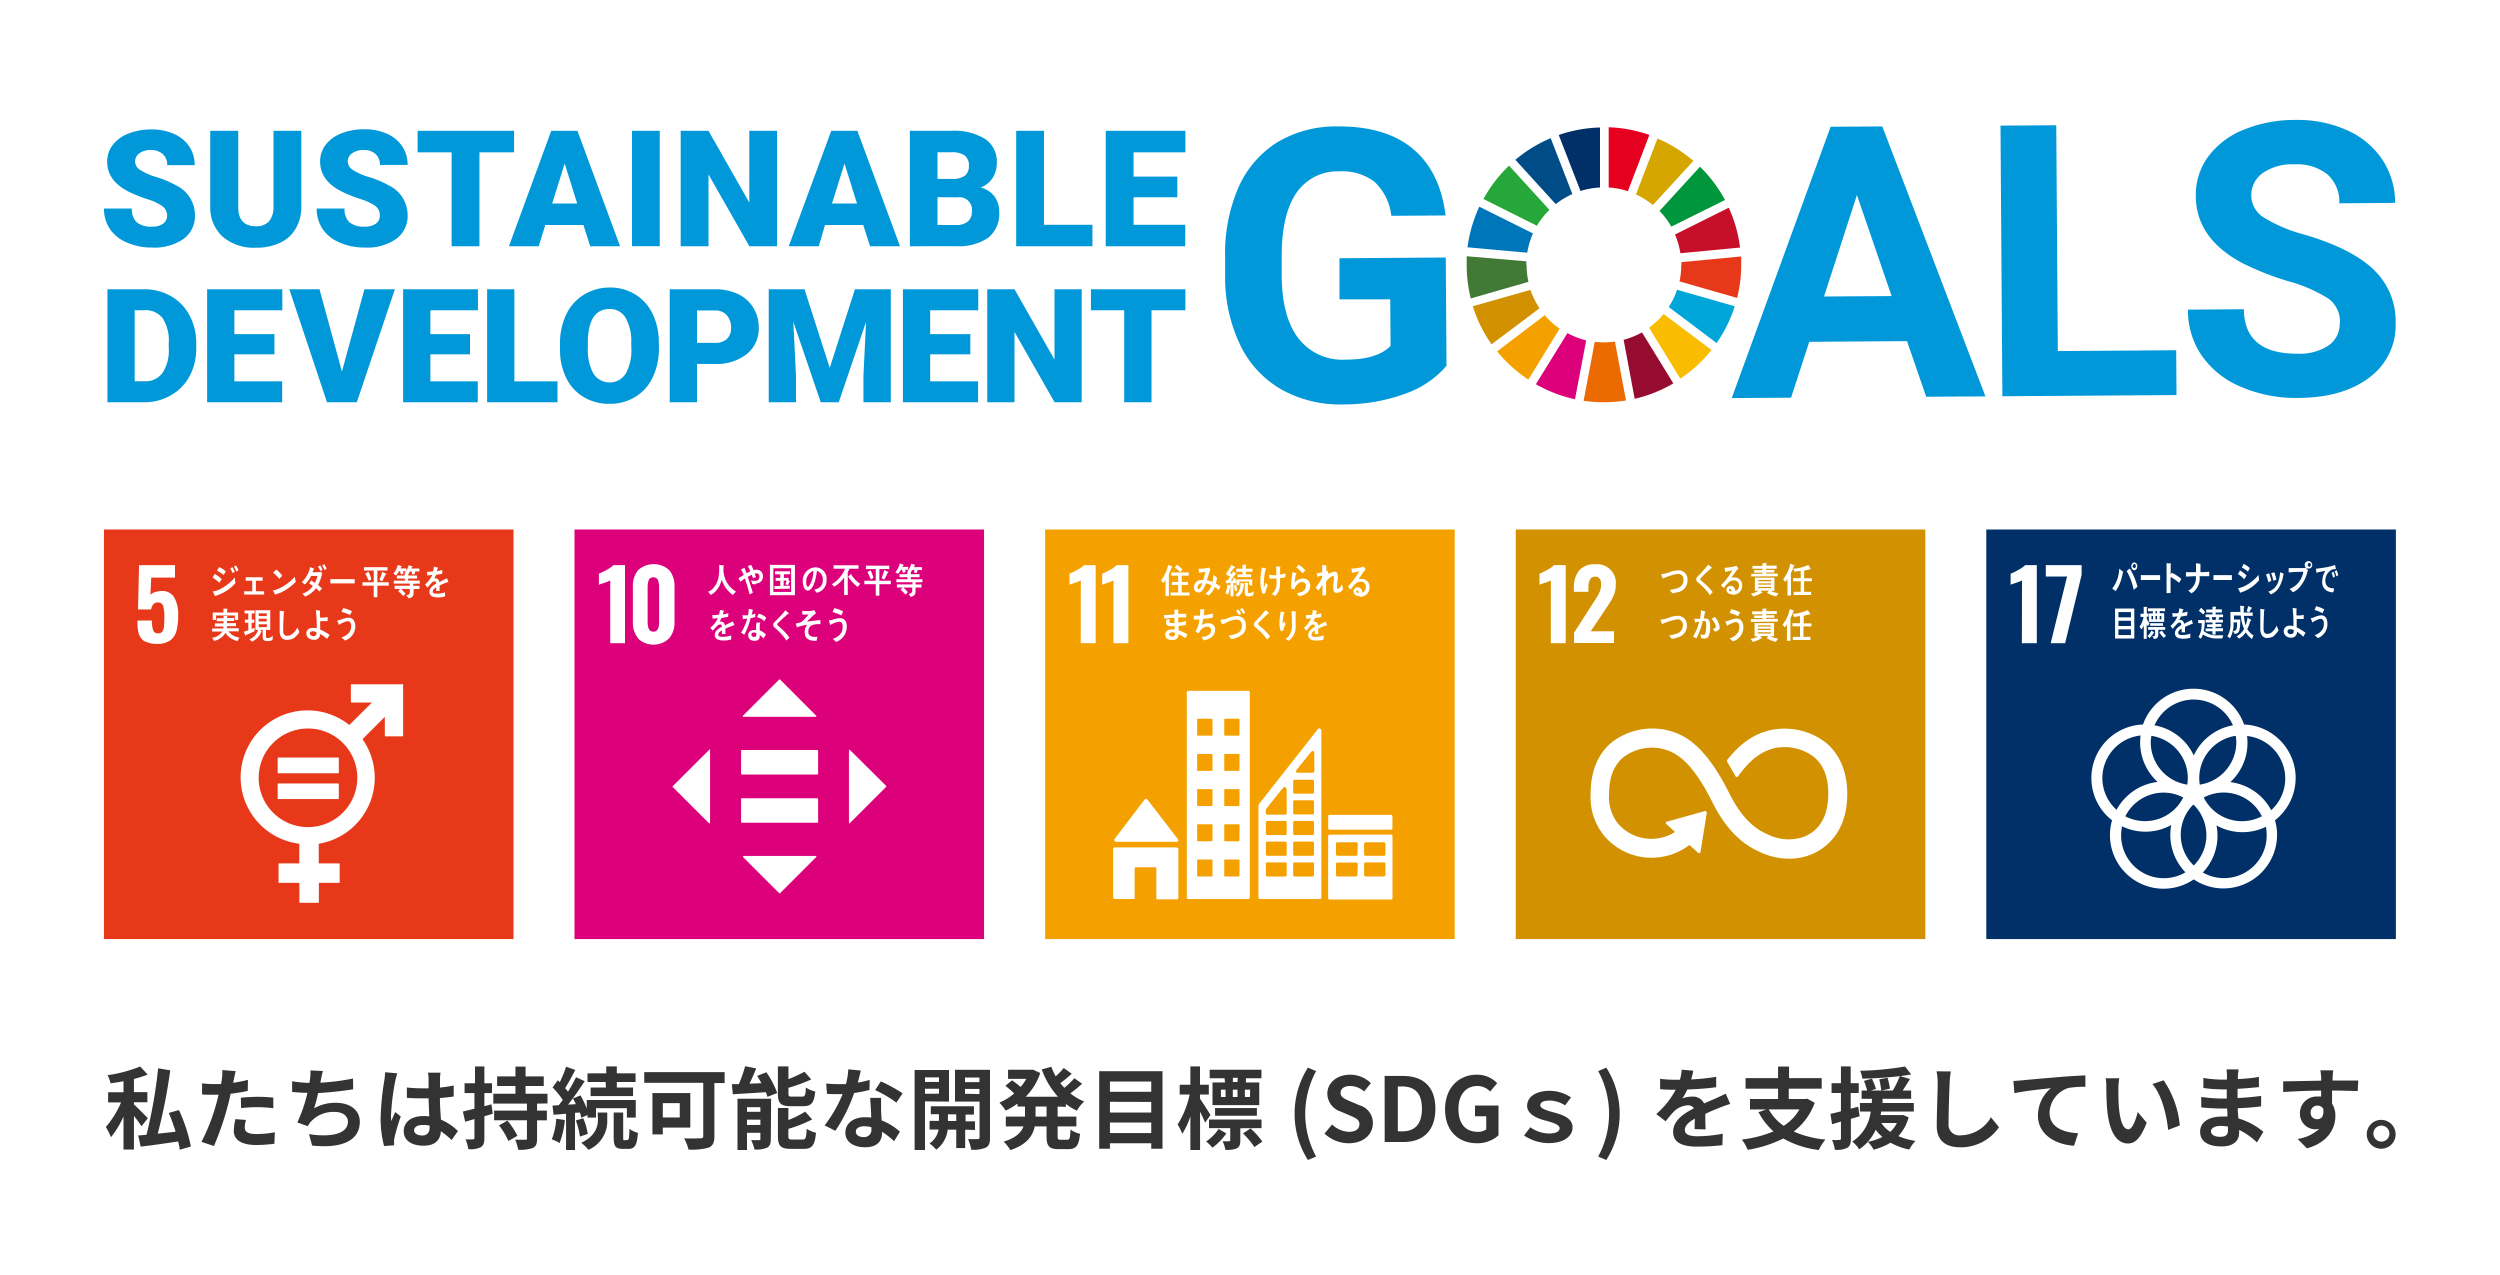 <svg xmlns="http://www.w3.org/2000/svg" width="400" height="204"><defs><style>.cls-1{fill:#fff}.cls-2{fill:#0098d8}.cls-9{fill:#e73819}.cls-10{fill:#f4a100}.cls-16{fill:#dc007a}.cls-17{fill:#003067}.cls-18{fill:#d29100}</style></defs><g id="レイヤー_2" data-name="レイヤー 2"><g id="レイヤー_1-2" data-name="レイヤー 1"><path class="cls-1" d="M0 0h400v204H0z"/><path class="cls-2" d="M231.44 58.53a15.42 15.42 0 01-6.77 4.52 28.48 28.48 0 01-9.75 1.66 19.3 19.3 0 01-9.87-2.38 16.33 16.33 0 01-6.59-7.08 24.93 24.93 0 01-2.44-11v-2.94a26.75 26.75 0 012.1-11.25 16.28 16.28 0 016.26-7.3 18.14 18.14 0 019.62-2.53q7.71-.06 12.07 3.59t5.22 10.65l-8.68.06a8.7 8.7 0 00-2.67-5.42 8.4 8.4 0 00-5.62-1.69 7.94 7.94 0 00-6.91 3.47q-2.35 3.44-2.34 10.19v2.76q0 6.81 2.66 10.27a8.87 8.87 0 007.61 3.43q5 0 7.15-2.19l-.05-7.46h-8.12v-6.57l17-.12zm73.68-3.95l-15.64.11-2.91 8.94-9.49.06 15.82-43.41 8.27-.05 16.5 43.19-9.48.06zm-13.28-7.14l10.82-.07-5.55-16.17zm37.41 8.73l18.94-.13.05 7.17-27.86.19-.3-43.3 8.92-.06.25 36.13zm45.14-4.5a4.55 4.55 0 00-1.81-3.87 23.41 23.41 0 00-6.44-2.8 45.47 45.47 0 01-7.37-2.91q-7.39-3.93-7.44-10.69a10.38 10.38 0 011.93-6.27 13 13 0 015.65-4.34 21.5 21.5 0 018.3-1.6 19.35 19.35 0 018.28 1.63 13.12 13.12 0 015.67 4.7 12.44 12.44 0 012.06 6.94l-8.93.07a5.83 5.83 0 00-1.9-4.62 7.71 7.71 0 00-5.28-1.61 8.17 8.17 0 00-5.11 1.41 4.34 4.34 0 00-1.79 3.65 4.17 4.17 0 002.15 3.53 23.8 23.8 0 006.28 2.63q7.62 2.23 11.13 5.61a11.3 11.3 0 013.53 8.42 10.39 10.39 0 01-4.19 8.84q-4.23 3.24-11.42 3.28a22.19 22.19 0 01-9.12-1.77 14.34 14.34 0 01-6.29-5 12.84 12.84 0 01-2.21-7.36l8.95-.06q.06 7.17 8.62 7.11a8.27 8.27 0 004.95-1.33 4.17 4.17 0 001.76-3.62"/><path d="M245.91 36.12a12.8 12.8 0 012-2.54l-6.46-7.08a22.08 22.08 0 00-4.1 5.34z" fill="#25a739"/><path d="M261.75 31.11a12.24 12.24 0 012.71 1.7l6.48-7.07a22 22 0 00-5.74-3.58z" fill="#d6a600"/><path d="M276.59 33.24L268 37.52a12.47 12.47 0 01.86 3l9.55-.91a22 22 0 00-1.82-6.41" fill="#c60f28"/><path d="M267.38 36.28L276 32a22 22 0 00-4-5.32l-6.48 7.07a12.32 12.32 0 011.9 2.53" fill="#00963b"/><path d="M244.21 42.38v-.57l-9.54-.81v1.43a22.15 22.15 0 00.65 5.32l9.23-2.65a12.34 12.34 0 01-.29-2.67" fill="#417935"/><path d="M266.18 50.24a12.74 12.74 0 01-2.33 2.19l5 8.16a22.16 22.16 0 004.99-4.59z" fill="#f9bc00"/><path class="cls-9" d="M269 42.38a12.07 12.07 0 01-.28 2.64l9.22 2.65a21.47 21.47 0 00.65-5.29v-1.35l-9.56.91v.44"/><path class="cls-10" d="M247.17 50.42l-7.63 5.8a22.32 22.32 0 005 4.52l5-8.16a12.32 12.32 0 01-2.4-2.16"/><path d="M244.36 40.43a12.33 12.33 0 01.92-3.08l-8.59-4.28a22.27 22.27 0 00-1.89 6.5z" fill="#0076ba"/><path d="M267.72 61.33l-5-8.15a12.76 12.76 0 01-2.94 1.19l1.77 9.44a21.82 21.82 0 006.2-2.48" fill="#960b30"/><path d="M268.34 46.36a12.15 12.15 0 01-1.34 2.76l7.66 5.77a21.7 21.7 0 002.9-5.89z" fill="#00a6d8"/><path d="M258.39 54.65a13.23 13.23 0 01-1.79.13 11.36 11.36 0 01-1.44-.09l-1.78 9.44a22.81 22.81 0 003.22.23 22 22 0 003.56-.29z" fill="#ec6a02"/><path d="M257.39 30a11.93 11.93 0 013.07.59l3.44-9a21.91 21.91 0 00-6.51-1.23z" fill="#e4001e"/><path class="cls-16" d="M253.79 54.46a12.82 12.82 0 01-3-1.16l-5.05 8.17a21.94 21.94 0 006.26 2.41z"/><path class="cls-17" d="M252.88 30.56A12.36 12.36 0 01256 30v-9.6a21.79 21.79 0 00-6.6 1.2z"/><path class="cls-18" d="M246.33 49.32a12.41 12.41 0 01-1.46-2.94L235.65 49a21.74 21.74 0 003 6.09z"/><path d="M248.92 32.66a12.57 12.57 0 012.66-1.61l-3.47-8.94a22 22 0 00-5.65 3.46z" fill="#004c87"/><path class="cls-2" d="M26.73 34.49A1.82 1.82 0 0026 33a8.46 8.46 0 00-2.42-1.13 24.47 24.47 0 01-2.85-1.13c-2.39-1.17-3.58-2.79-3.58-4.84a4.31 4.31 0 01.89-2.71 5.87 5.87 0 012.53-1.83 10 10 0 013.68-.65 8.72 8.72 0 013.57.71 5.64 5.64 0 012.45 2 5.34 5.34 0 01.88 3h-4.4a2.25 2.25 0 00-.69-1.75 2.72 2.72 0 00-1.87-.67 3.05 3.05 0 00-1.89.53 1.6 1.6 0 00-.69 1.33 1.63 1.63 0 00.76 1.29 9.48 9.48 0 002.68 1.19 16.08 16.08 0 013.14 1.33 5.28 5.28 0 013 4.75 4.51 4.51 0 01-1.83 3.81 8.14 8.14 0 01-5 1.38 9.84 9.84 0 01-4.06-.81 6 6 0 01-2.74-2.2 5.79 5.79 0 01-.92-3.23h4.46a2.84 2.84 0 00.77 2.19 3.61 3.61 0 002.49.7 2.88 2.88 0 001.74-.47 1.58 1.58 0 00.64-1.34m21.47-13.52V33a6.85 6.85 0 01-.88 3.55 5.58 5.58 0 01-2.51 2.29 8.76 8.76 0 01-3.87.79 7.64 7.64 0 01-5.31-1.75 6.28 6.28 0 01-2-4.79V20.93h4.48V33.2c0 2 1 3 2.81 3a2.77 2.77 0 002.1-.76 3.6 3.6 0 00.73-2.44V20.93zm12.56 13.56a1.8 1.8 0 00-.7-1.52 8.33 8.33 0 00-2.42-1.13 23.54 23.54 0 01-2.84-1.13c-2.4-1.17-3.59-2.79-3.59-4.84a4.37 4.37 0 01.89-2.71 5.87 5.87 0 012.53-1.83 10 10 0 013.68-.65 8.65 8.65 0 013.57.71 5.64 5.64 0 012.45 2 5.26 5.26 0 01.88 3h-4.44a2.25 2.25 0 00-.69-1.75 2.72 2.72 0 00-1.87-.64 3.07 3.07 0 00-1.89.53 1.6 1.6 0 00-.69 1.33 1.63 1.63 0 00.76 1.29 9.48 9.48 0 002.68 1.19 15.82 15.82 0 013.14 1.33 5.28 5.28 0 013 4.75 4.51 4.51 0 01-1.83 3.81 8.14 8.14 0 01-5 1.38 9.88 9.88 0 01-4.06-.81 6.1 6.1 0 01-2.74-2.2 5.79 5.79 0 01-.92-3.23h4.46a2.84 2.84 0 00.77 2.19 3.61 3.61 0 002.49.7 2.93 2.93 0 001.75-.47 1.6 1.6 0 00.64-1.34m21.47-10.08h-5.54V39.4h-4.45V24.37h-5.44v-3.44h15.43v3.44zM93.35 36h-6.1l-1.06 3.4h-4.76l6.77-18.47h4.19l6.82 18.47h-4.78zm-5-3.44h4l-2-6.4zm12.77-11.63h4.44v18.46h-4.44zm23.21 18.47h-4.43l-6.54-11.49V39.4h-4.45V20.93h4.45l6.53 11.49V20.93h4.44V39.4zm13.79-3.4H132l-1 3.4h-4.8l6.8-18.47h4.18L144 39.4h-4.79zm-5-3.44h4l-2-6.4zm12.46 6.84V20.93h6.63a9.39 9.39 0 015.42 1.31 4.34 4.34 0 011.86 3.76 4.4 4.4 0 01-.66 2.45 3.82 3.82 0 01-1.94 1.55 4 4 0 012.22 1.42 4.18 4.18 0 01.77 2.54 4.88 4.88 0 01-1.72 4.04 8.17 8.17 0 01-5.09 1.39zM150 28.63h2.32a3.38 3.38 0 002.08-.53 1.91 1.91 0 00.62-1.54 2 2 0 00-.67-1.69 3.63 3.63 0 00-2.17-.51H150zm0 2.92V36h3a2.76 2.76 0 001.85-.55 1.92 1.92 0 00.64-1.55 2 2 0 00-2.29-2.32zm17.04 4.42h7.75v3.43h-12.2V20.93h4.45v15.04zm21.33-4.41h-7v4.41h8.27v3.43h-12.72V20.93h12.74v3.44h-8.29v3.89h7v3.3zM17.19 64.36V46.28H23a8.59 8.59 0 014.31 1.08 7.68 7.68 0 013 3.07 9.24 9.24 0 011.09 4.44v.84a9.31 9.31 0 01-1.05 4.45 7.7 7.7 0 01-3 3.08 8.31 8.31 0 01-4.26 1.12zm4.36-14.72V61h1.52A3.37 3.37 0 0026 59.67a6.53 6.53 0 001-4v-.79a6.52 6.52 0 00-1-4 3.47 3.47 0 00-3-1.24zm22.36 7.05H37.5v4.32h7.65v3.35H33.14V46.28h12.03v3.36H37.5v3.82h6.41v3.23zm10.8 2.76l3.6-13.17h4.87l-6.09 18.08h-4.77l-6.03-18.08h4.83l3.59 13.17zm20.49-2.76h-6.34v4.32h7.58v3.35H64.5V46.28h11.97v3.36h-7.61v3.82h6.34v3.23zm7.1 4.32h6.9v3.35H77.94V46.28h4.36v14.73zm23.13-5.32a10.74 10.74 0 01-1 4.69 7.28 7.28 0 01-2.79 3.13 7.72 7.72 0 01-4.12 1.1 7.85 7.85 0 01-4.1-1.06 7.28 7.28 0 01-2.79-3A10.22 10.22 0 0189.6 56v-1a10.71 10.71 0 011-4.69 7.38 7.38 0 012.8-3.14A7.86 7.86 0 0197.51 46a7.71 7.71 0 014.1 1.09 7.36 7.36 0 012.8 3.11 10.41 10.41 0 011 4.63zm-4.43-.75a7.63 7.63 0 00-.9-4.1 2.9 2.9 0 00-2.58-1.4c-2.18 0-3.34 1.64-3.46 4.92v1.33a7.78 7.78 0 00.89 4.09 3.07 3.07 0 005.17 0 7.73 7.73 0 00.9-4zm10.52 3.29v6.13h-4.36V46.28h7.22a8.42 8.42 0 013.67.76 5.75 5.75 0 012.47 2.17 6 6 0 01.88 3.2 5.23 5.23 0 01-1.9 4.23 7.83 7.83 0 01-5.2 1.59zm0-3.37h2.86a2.7 2.7 0 001.93-.63 2.38 2.38 0 00.66-1.79 2.9 2.9 0 00-.68-2 2.45 2.45 0 00-1.86-.77h-2.91zm17.2-8.58l4.04 12.58 4.03-12.58h5.74v18.08h-4.38v-4.22l.42-8.65-4.37 12.87h-2.88l-4.39-12.88.43 8.66v4.22H123V46.28h5.72zm26.53 10.41h-6.42v4.32h7.66v3.35h-12.02V46.28h12.05v3.36h-7.69v3.82h6.42v3.23zm17.82 7.67h-4.34l-6.41-11.25v11.25h-4.36V46.28h4.36l6.4 11.25V46.28h4.35v18.08zm16.59-14.72h-5.42v14.72h-4.37V49.64h-5.32v-3.36h15.11v3.36z"/><path class="cls-9" d="M16.63 84.72h65.53v65.53H16.63z"/><path class="cls-1" d="M23.19 102.66a2.38 2.38 0 01-1-1.29 7.23 7.23 0 01-.19-2.08h2.31a4.47 4.47 0 00.2 1.56.78.78 0 00.79.49.76.76 0 00.68-.31 1.89 1.89 0 00.27-.84c0-.36.05-.87.05-1.54a5.48 5.48 0 00-.2-1.7.83.83 0 00-.86-.56c-.56 0-.91.37-1.07 1.12h-2.09l.17-7.09H28v2h-3.8l-.14 2.76a1.61 1.61 0 01.74-.44 3.48 3.48 0 011.13-.18 2.14 2.14 0 011.93 1 5.44 5.44 0 01.65 2.9 9.51 9.51 0 01-.27 2.46 2.77 2.77 0 01-1 1.54 3.42 3.42 0 01-2.09.56 3.72 3.72 0 01-2-.45m41.28 6.91h-8.18a.1.1 0 00-.11.1v2.72a.1.1 0 00.11.1h3.26l-3.62 3.6a10.71 10.71 0 10-8 19v3.14h-3.22a.09.09 0 00-.1.1v2.91a.1.1 0 00.1.11h3.23v3.08a.1.1 0 00.1.11h2.92a.11.11 0 00.1-.11v-3.08h3.23a.1.1 0 00.1-.11v-2.91a.09.09 0 00-.1-.1H51V135a10.7 10.7 0 007-16.73l3.57-3.57v3a.1.1 0 00.1.11h2.72a.11.11 0 00.11-.11v-8.18a.1.1 0 00-.11-.1m-15.11 22.92a7.89 7.89 0 117.89-7.89 7.9 7.9 0 01-7.89 7.89"/><path class="cls-1" d="M54.1 121.21h-9.57a.09.09 0 00-.1.1v2.31a.09.09 0 00.1.1h9.57a.1.1 0 00.11-.1v-2.31a.1.1 0 00-.11-.1m0 4.14h-9.57a.09.09 0 00-.1.09v2.32a.09.09 0 00.1.09h9.57a.1.1 0 00.11-.09v-2.32a.1.1 0 00-.11-.09m-19-32.1a6.55 6.55 0 00-1.1-.84c.12-.18.23-.38.35-.57a4.73 4.73 0 011.13.82zm-.73 2.08c0-.07-.34-.65-.34-.69s0 0 .07 0a6.15 6.15 0 00.9-.27 7.57 7.57 0 002.59-2c0 .3 0 .6.09.91a6.83 6.83 0 01-3.31 2.09m1.4-3.37a4.72 4.72 0 00-1.05-.68c.12-.19.22-.39.33-.59a4.09 4.09 0 011.08.68c-.11.2-.23.4-.36.59m1.46-.3a7.77 7.77 0 00-.4-.76l.36-.19c.13.23.26.48.37.72zm.61-.24c-.13-.26-.26-.53-.41-.78l.35-.21a6 6 0 01.38.76zm1.23 3.66v-.52h1.29v-1.68h-1.05v-.56h2.71v.56h-1.08v1.68h1.32v.52h-3.19zm5.76-.29a4.08 4.08 0 01-.85.3c0-.07-.33-.7-.33-.7h.21a5.06 5.06 0 001.53-.67 8.45 8.45 0 001.8-1.49c0 .28.08.55.13.83a8.43 8.43 0 01-2.53 1.78m-.11-2.27a6 6 0 00-1-1l.55-.49a5.77 5.77 0 01.93 1 5 5 0 01-.52.51m6.89-.75a1.52 1.52 0 01-.06.2 4.64 4.64 0 01-.16.53 6.57 6.57 0 01-.42 1c.21.17.43.35.63.54a6.12 6.12 0 01-.4.49c-.18-.18-.37-.36-.55-.52a4.19 4.19 0 01-1.76 1.33c-.14-.16-.28-.31-.43-.46l.28-.1a3.36 3.36 0 001.4-1.12c-.19-.15-.4-.29-.6-.43l.35-.48.56.42a3.66 3.66 0 00.42-1.13h-1a5.8 5.8 0 01-1 1.36c-.16-.12-.33-.25-.5-.36a4.63 4.63 0 001.33-2.42l.65.27a.07.07 0 010 .06s-.06.07-.09.07l-.18.43c.45 0 .9 0 1.35-.06l.2.24c0 .07-.06.13-.08.2m-.19-.56c-.12-.24-.26-.48-.4-.72l.36-.2a6 6 0 01.36.72zm.65-.16a5.89 5.89 0 00-.39-.75l.34-.21a4.69 4.69 0 01.38.74zm4.78 2.12h-3.85v-.68c0-.17 0 0 .06 0a1.58 1.58 0 00.28 0h3.55v.74m3.63.31v1.84h-.58v-1.84H58v-.55h1.8v-1.87h-1.57v-.54H62v.54h-1.62v1.87h1.82v.55zM59 92.94c-.17-.4-.35-.8-.55-1.18l.52-.28a7.1 7.1 0 01.45 1.22zm2.68-1c-.17.36-.34.71-.53 1.06l-.43-.21c.16-.42.31-.85.43-1.29l.58.26a.14.14 0 01.07.1c0 .06-.08.08-.12.08m2.81-.54l.05.39-.4.11-.14-.51h-.13a4.37 4.37 0 01-.52.68l-.42-.28a3.16 3.16 0 00.71-1.4l.56.18a.09.09 0 01.06.07.09.09 0 01-.09.09 2 2 0 01-.1.21H65v.46zm1.63 2v.33h1v.51h-.94c0 .86.08 1.34-.79 1.49l-.39-.49c.33-.06.57-.09.57-.55v-.46h-1.4a5.44 5.44 0 01.41.42c.1.1.21.2.31.32l-.36.4a10 10 0 00-.82-.78l.32-.36h-.89v-.51h2.43v-.34H63v-.47h1.78v-.34h-1.29v-.48h1.26v-.38l.58.08v.29h1.4v.48H65.3v.34h1.87v.48zm.35-2l-.15.48h-.42v-.45h-.31a4.27 4.27 0 01-.3.51l-.56-.21a3.94 3.94 0 00.66-1.29l.57.17a.07.07 0 01.06.06s-.07.06-.1.06a1.75 1.75 0 01-.11.24h1.29v.48zm5.2 1.75a.11.11 0 01-.07 0c-.33.12-1 .39-1.27.53v.87h-.54v-.57c-.36.18-.55.41-.55.67s.21.34.63.34a4 4 0 001.34-.22v.65a3.68 3.68 0 01-1.15.17q-1.35 0-1.35-.9a1.11 1.11 0 01.37-.81 3.46 3.46 0 01.7-.49c0-.25-.08-.38-.22-.38a.65.65 0 00-.47.22 3.6 3.6 0 00-.35.38l-.34.4-.4-.5A4.07 4.07 0 0069.15 92c-.24 0-.51.06-.8.08 0-.22 0-.41-.08-.59a7.33 7.33 0 001-.06 4.13 4.13 0 00.16-.77l.62.15s.06 0 .06.06 0 .06-.08.09-.06.24-.12.43a6.93 6.93 0 00.86-.21v.62c-.26.06-.6.11-1 .18a4.17 4.17 0 01-.28.56.71.71 0 01.26 0c.28 0 .46.19.54.6.37-.2.79-.41 1.24-.62l.21.62v.07M38 102.58a3.46 3.46 0 01-1.13-.5 2.39 2.39 0 01-.78-.83 2.9 2.9 0 01-1.83 1.3l-.33-.5a2.3 2.3 0 001.65-1h-1.65v-.5h1.81v-.32h-1.36v-.49h1.39v-.34h-1.09v-.49h1.09v-.36h.56a.06.06 0 01.06.06.1.1 0 01-.06.08v.18h1.12v.49h-1.13v.34h1.44v.49h-1.45v.32h1.89v.5h-1.65a2.57 2.57 0 001.75 1zm-.43-3.4v-.71h-3v.71h-.53V98h1.71v-.61h.59a.07.07 0 01.08.07s0 .08-.08.09V98h1.76v1.2zm3.15 1.82c-.45.22-.9.41-1.36.62 0 0 0 .08-.06.08a.1.1 0 01-.07-.06l-.21-.56.71-.24v-1.2h-.55v-.49h.55v-1h-.6v-.48h1.6v.48h-.45v1h.4v.49h-.42v1l.47-.21zm2.88 1.41a1.94 1.94 0 01-.82.16c-.37 0-.75-.08-.75-.62v-1.16h-.43s.27.21.27.26a.07.07 0 01-.07.06 4.24 4.24 0 01-.3.56 2.85 2.85 0 01-1.18 1l-.41-.39a2.3 2.3 0 001.39-1.5h-.43v-3.15h2.37v3.16h-.68v1c0 .18.06.31.23.31a1.39 1.39 0 00.86-.37zm-.92-4.28H41.4v.44h1.28zM41.4 99v.43h1.28V99zm1.29.88H41.4v.46h1.29zm4.49 2.12a2.28 2.28 0 01-1.28.38c-.68 0-1.11-.46-1.15-1.25v-3.42l.46.08h.18s.09 0 .09.09a.13.13 0 01-.07.1c-.06 1-.1 2-.1 2.94 0 .5.19.81.64.81a1.22 1.22 0 00.61-.17 2.36 2.36 0 001-1.17l.35.73a2.87 2.87 0 01-.74.84m5.15.27a5.66 5.66 0 00-1.09-.8.91.91 0 01-1 .94c-.48 0-1.21-.28-1.21-1s.57-.91 1.06-.91a2.46 2.46 0 01.6.07c0-.79 0-1.58-.1-2.36 0-.19 0-.38-.06-.57l.64.1a.09.09 0 01.08.08.09.09 0 01-.05.07v.96h.06a5.08 5.08 0 00.67 0l.5-.09v.66h-1.19v1.35a7.83 7.83 0 011.51.86zm-1.68-1.06A1.52 1.52 0 0050 101c-.17 0-.43.12-.43.35s.34.44.57.44a.43.43 0 00.49-.49zm4.53 1.29c-.18-.17-.35-.33-.54-.48A2.31 2.31 0 0056 101a1.77 1.77 0 00.19-.82c0-.5-.16-.79-.61-.79a4 4 0 00-1.36.6c0-.08-.27-.66-.27-.71s0 0 .07 0a3.57 3.57 0 00.6-.16 3.15 3.15 0 011.12-.29c.77 0 1.11.61 1.11 1.45a2.42 2.42 0 01-1.69 2.22m.84-4.1a7.4 7.4 0 00-1.36-.5l.27-.61a5.61 5.61 0 011.4.51c-.1.2-.19.41-.31.6"/><path class="cls-16" d="M91.92 84.72h65.53v65.53H91.92z"/><path class="cls-1" d="M97.64 92.88a10.36 10.36 0 01-1 .39c-.43.14-.71.24-.82.29v-1.77a11 11 0 001.27-.62 4.65 4.65 0 001.06-.75H100v12.49h-2.36zm4.48 9.27a3.87 3.87 0 01-.86-2.63v-5.6a4 4 0 01.83-2.69 3.7 3.7 0 015 0 4 4 0 01.83 2.69v5.6a3.86 3.86 0 01-.86 2.62 3.61 3.61 0 01-5 0m3.4-2.68V94a3.19 3.19 0 00-.18-1.15.71.71 0 00-.73-.47.73.73 0 00-.76.46 3.43 3.43 0 00-.17 1.16v5.51q0 1.56.93 1.56c.6 0 .91-.52.91-1.56m25.31 28.21H118.7a.13.13 0 00-.13.14v3.63a.14.14 0 00.13.15h12.07a.14.14 0 00.13-.15v-3.63a.13.13 0 00-.13-.14m0-7.72H118.7a.14.14 0 00-.13.15v3.62a.14.14 0 00.13.15h12.07a.13.13 0 00.13-.15v-3.62a.14.14 0 00-.13-.15m-.17-5.48l-5.79-5.8a.12.12 0 00-.14 0l-5.8 5.8a.1.1 0 00.08.17h11.58a.1.1 0 00.07-.17m5.4 17.16l5.79-5.79a.1.1 0 000-.14L136 120a.1.1 0 00-.17.07v11.58a.1.1 0 00.17.07m-17.13 5.4l5.8 5.79a.1.1 0 00.14 0l5.79-5.79a.1.1 0 00-.07-.17H119a.1.1 0 00-.08.17M113.44 120l-5.8 5.79a.1.1 0 000 .14l5.8 5.79a.1.1 0 00.17-.07V120a.1.1 0 00-.17-.07m3.81-24.73a4.79 4.79 0 01-1.77-2.44c-.08.25-.16.5-.26.74a3.75 3.75 0 01-1 1.37 3.17 3.17 0 01-.49.32l-.43-.51a2.61 2.61 0 00.58-.33 3.64 3.64 0 001.12-2.21 10.25 10.25 0 00.07-1.75l.67.07a.09.09 0 01.09.08.12.12 0 01-.08.11v.68a4.19 4.19 0 00.75 2.17 4.26 4.26 0 001.25 1.15zm3.67-1.71a2.76 2.76 0 01-.57-.06 5.08 5.08 0 00-.18-.59 2.11 2.11 0 00.61.1c.37 0 .73-.15.73-.68a.47.47 0 00-.45-.52.92.92 0 00-.28.05c0 .17.11.34.17.51l-.47.22c-.07-.19-.13-.37-.2-.55a5.62 5.62 0 00-.64.34c.16.43.3.86.43 1.3s.28.82.38 1.24c-.17.09-.35.16-.53.24a24.27 24.27 0 00-.74-2.52c-.25.16-.5.33-.73.5-.1-.2-.2-.38-.29-.58L119 92c-.14-.31-.29-.63-.45-.93.07 0 .54-.19.58-.19.11.28.2.56.31.83l.61-.31a6.4 6.4 0 00-.41-.83l.54-.2a8.19 8.19 0 01.39.85 1.79 1.79 0 01.56-.07 1 1 0 01.94 1 1.12 1.12 0 01-1.16 1.22m2.28-2.99h4v4.85h-4zm3.39.54h-2.84v3.79h2.84zm-2.67 3.32v-.48h.93v-.83h-.73v-.46h.73v-.58H124v-.48h2.42v.47h-1v.58h.76v.4l.24.14s-.06.07-.1.07l-.24.57-.4-.15.18-.61h-.48v.84h1v.47zm6.77.61c-.14-.16-.26-.33-.4-.49.71-.2 1.37-.51 1.37-1.55a1.44 1.44 0 00-.94-1.48c-.13.94-.37 2.45-1.07 3a.68.68 0 01-.42.17.67.67 0 01-.48-.32 2 2 0 01-.29-1.12 2.12 2.12 0 012-2.29 1.81 1.81 0 011.8 2 2 2 0 01-1.55 2.07m-1.58-2.53a2.11 2.11 0 00-.13.75c0 .23 0 .81.3.81.09 0 .16-.11.21-.18a4.76 4.76 0 00.65-2.36 1.63 1.63 0 00-1 1m6.77-1.33c-.09.18-.18.36-.28.53v3.68h-.58V92.4a5 5 0 01-1.56 1.46l-.41-.39a5.13 5.13 0 002.12-2.47h-1.84v-.56h4V91zm1.31 2.91a6.68 6.68 0 01-1.53-1.64c.16-.14.3-.29.45-.44a4.56 4.56 0 001.48 1.57zm3.47-.44v1.84h-.58v-1.84h-1.83v-.55h1.83v-1.87h-1.57v-.54h3.73v.54h-1.58v1.87h1.83v.55zm-1.37-.76c-.17-.4-.34-.81-.54-1.18l.51-.29a6.61 6.61 0 01.45 1.22zm2.68-1c-.17.35-.33.71-.53 1l-.42-.2c.15-.43.3-.86.42-1.3l.58.27a.11.11 0 01.07.09c0 .06-.08.09-.12.09m2.85-.49v.38l-.39.11-.15-.51h-.14a3.9 3.9 0 01-.51.68l-.42-.28a3.11 3.11 0 00.71-1.4l.55.18s.07 0 .07.08-.06.08-.09.09a1 1 0 01-.11.2h.94v.47zm1.63 2v.34h.95V94h-.95c0 .86.09 1.34-.79 1.49l-.32-.47c.33-.07.57-.1.57-.56V94h-1.41a5.55 5.55 0 01.42.42c.1.11.2.2.3.32l-.36.4a9.94 9.94 0 00-.81-.78l.32-.36h-.9v-.5H146v-.35h-2.58v-.47h1.77v-.33h-1.27v-.48h1.26v-.38h.59s-.11.1-.11.13.06-.14.07-.17v.42h1.4v.48h-1.4v.33h1.86v.48zm.36-2l-.16.48h-.41v-.46H146a3.65 3.65 0 01-.37.48l-.48-.17a4.31 4.31 0 00.66-1.3l.56.17s.06 0 .06.06-.06.06-.1.06a1.89 1.89 0 01-.11.25h1.28v.47zm-29.38 8.88a.11.11 0 01-.07 0c-.35.12-1 .38-1.33.53v.87h-.57v-.57c-.38.18-.57.41-.57.67s.22.34.66.34a4.11 4.11 0 001.4-.23v.66a4 4 0 01-1.21.16c-.94 0-1.42-.29-1.42-.9a1.09 1.09 0 01.4-.8 3.16 3.16 0 01.73-.49c0-.25-.09-.38-.23-.38a.72.72 0 00-.49.21 3.69 3.69 0 00-.37.39c-.18.19-.29.33-.36.39l-.4-.46a4.05 4.05 0 001.22-1.52c-.26 0-.54.06-.85.07 0-.21 0-.41-.08-.58a8.12 8.12 0 001.1-.06 4.91 4.91 0 00.17-.77l.65.14v.07c0 .07 0 .06-.07.08s-.07.25-.13.44a7.28 7.28 0 00.9-.21l-.06.62c-.26 0-.62.11-1.06.17a4 4 0 01-.3.57.81.81 0 01.28 0c.29 0 .48.19.57.6.38-.21.82-.41 1.3-.63l.22.63s0 .07-.06.07m3.36-1.39c-.23.07-.46.12-.7.17a11.65 11.65 0 01-1 2.63c-.18-.09-.35-.19-.53-.3a9.36 9.36 0 001-2.27 5.85 5.85 0 01-.72.07c0-.2 0-.4-.08-.6h.23a5.12 5.12 0 00.67 0 6.41 6.41 0 00.13-1c.22 0 .44.07.66.12a7.38 7.38 0 01-.19.78c.2 0 .39-.13.58-.19v.6m1.35 3.44a3.9 3.9 0 00-.64-.58v.18c0 .58-.4.74-.83.74a1.43 1.43 0 01-.46-.07.85.85 0 01-.56-.8.84.84 0 01.87-.86 2.71 2.71 0 01.4 0v-.8a1.69 1.69 0 01.07-.38h.61a.79.79 0 00-.1.34v.89a3.4 3.4 0 011 .67c-.12.19-.24.38-.37.56m-1.2-.81a.76.76 0 00-.34-.06c-.19 0-.42 0-.42.32s.26.37.45.37.31 0 .32-.28 0-.23 0-.35m1.29-1.88a3 3 0 00-1.17-.65l.28-.56a2.89 2.89 0 011.2.65zm3.58 3.15a9.09 9.09 0 00-1.42-1.66 2.93 2.93 0 00-.41-.38 1.2 1.2 0 01-.23-.22.46.46 0 01-.09-.3.66.66 0 01.24-.48c.23-.24.48-.46.71-.71s.7-.75 1-1.15l.41.36a.73.73 0 01.16.14s-.11.09-.16.08l-1 .88c-.13.13-.26.27-.4.39s-.14.12-.2.19a.34.34 0 00-.12.22.22.22 0 00.09.17c.19.19.42.36.62.55a10.49 10.49 0 011.25 1.4l-.51.47m3.94-2.4a1.3 1.3 0 00-.4 1.21c.1.55.76.61 1.11.6h.34l-.15.63h-.1c-.68 0-1.66-.08-1.77-1.12a1.92 1.92 0 01.36-1.46 10.78 10.78 0 00-1.67.43c0-.21-.09-.42-.14-.63a4 4 0 00.89-.23 6.24 6.24 0 001.14-1.2 7 7 0 01-1 0v-.59a6.45 6.45 0 001.52 0 1.58 1.58 0 00.38-.15l.3.54a11.34 11.34 0 00-1.43 1.35c.71-.11 1.42-.2 2.14-.26v.68a2.49 2.49 0 00-1.47.21m3.97 2.6c-.18-.16-.36-.34-.55-.49a2.36 2.36 0 001.41-1 2.19 2.19 0 00.2-.89c0-.51-.11-.81-.57-.84a4 4 0 00-1.42.52 7.5 7.5 0 01-.22-.75h.07a2.82 2.82 0 00.62-.12 3.32 3.32 0 011.16-.22c.78.05 1.08.7 1 1.55a2.57 2.57 0 01-1.73 2.27m.86-4.27a7.1 7.1 0 00-1.39-.53c.1-.21.18-.42.28-.63a5.3 5.3 0 011.42.53c-.1.21-.19.42-.31.63"/><path class="cls-10" d="M167.22 84.72h65.53v65.53h-65.53z"/><path class="cls-1" d="M172.93 92.88a8.4 8.4 0 01-1 .39c-.43.14-.7.24-.81.29v-1.77a11 11 0 001.27-.62 4.65 4.65 0 001.06-.75h1.86v12.49h-2.39zm5.23 0a8.4 8.4 0 01-1 .39c-.43.14-.7.24-.81.29v-1.77a11 11 0 001.27-.62 4.33 4.33 0 001.05-.75h1.87v12.49h-2.39zm.24 41.81h9.9a.25.25 0 00.24-.25.23.23 0 00-.06-.16l-4.92-6.38a.25.25 0 00-.18-.08.23.23 0 00-.16.06h-.05l-4.8 6.31-.08.09a.25.25 0 000 .13.25.25 0 00.25.25m9.73.92h-9.92a.25.25 0 00-.25.25v7.76a.25.25 0 00.25.25h3.19V139a.24.24 0 01.24-.24h3a.24.24 0 01.24.24v4.89h3.28a.25.25 0 00.24-.25v-7.76a.25.25 0 00-.24-.25m34.26-2.08h-9.82a.23.23 0 00-.24.23v9.92a.23.23 0 00.24.23h9.82a.23.23 0 00.24-.23v-9.92a.23.23 0 00-.24-.23m-5.37 6.45a.23.23 0 01-.24.23H214a.23.23 0 01-.24-.23v-1.79a.23.23 0 01.24-.21h3a.23.23 0 01.24.23zm0-3.3a.23.23 0 01-.24.23H214a.23.23 0 01-.24-.23V135a.24.24 0 01.24-.24h3a.24.24 0 01.24.24zm4.48 3.3a.23.23 0 01-.24.23h-2.93a.23.23 0 01-.24-.23v-1.79a.23.23 0 01.24-.23h2.93a.23.23 0 01.24.23zm0-3.3a.23.23 0 01-.24.23h-2.93a.23.23 0 01-.24-.23V135a.24.24 0 01.24-.24h2.93a.24.24 0 01.24.24zm-21.94-26.17h-9.61a.23.23 0 00-.23.24v32.84a.23.23 0 00.23.24h9.61a.24.24 0 00.24-.24v-32.84a.24.24 0 00-.24-.24M194 140.11a.12.12 0 01-.13.12h-2.2a.12.12 0 01-.13-.12v-2.46a.13.13 0 01.13-.12h2.2a.13.13 0 01.13.12zm0-5.64a.13.13 0 01-.13.13h-2.2a.13.13 0 01-.13-.13V132a.12.12 0 01.13-.12h2.2a.12.12 0 01.13.12zm0-5.63a.13.13 0 01-.13.13h-2.2a.13.13 0 01-.13-.13v-2.45a.13.13 0 01.13-.13h2.2a.13.13 0 01.13.13zm0-5.63a.13.13 0 01-.13.13h-2.2a.13.13 0 01-.13-.13v-2.45a.13.13 0 01.13-.13h2.2a.13.13 0 01.13.13zm0-5.63a.13.13 0 01-.13.13h-2.2a.13.13 0 01-.13-.13v-2.45a.13.13 0 01.13-.13h2.2a.13.13 0 01.13.13zm4.31 22.53a.12.12 0 01-.13.12H196a.12.12 0 01-.12-.12v-2.46a.12.12 0 01.12-.12h2.2a.13.13 0 01.13.12zm0-5.64a.13.13 0 01-.13.13H196a.12.12 0 01-.12-.13V132a.12.12 0 01.12-.12h2.2a.12.12 0 01.13.12zm0-5.63a.13.13 0 01-.13.13H196a.12.12 0 01-.12-.13v-2.45a.12.12 0 01.12-.13h2.2a.13.13 0 01.13.13zm0-5.63a.13.13 0 01-.13.13H196a.12.12 0 01-.12-.13v-2.45a.12.12 0 01.12-.13h2.2a.13.13 0 01.13.13zm0-5.63a.13.13 0 01-.13.13H196a.12.12 0 01-.12-.13v-2.45a.12.12 0 01.12-.13h2.2a.13.13 0 01.13.13z"/><rect class="cls-1" x="212.51" y="130.38" width="10.28" height="2.37" rx=".2"/><path class="cls-1" d="M211.34 116.73a.25.25 0 00-.24-.18.24.24 0 00-.14 0l-.09.1-9.44 12v.06a.33.33 0 00-.08.19v14.71a.24.24 0 00.24.24h9.6a.23.23 0 00.23-.24v-26.78a.36.36 0 000-.1m-4 6.51l.06-.08c.65-.83 1.74-2.17 2.27-2.82l.07-.09a.27.27 0 01.47.12v3a.26.26 0 01-.26.27h-2.41a.27.27 0 01-.26-.27.25.25 0 01.06-.16M205.87 140a.23.23 0 01-.23.24h-2.87a.23.23 0 01-.23-.24v-1.79a.23.23 0 01.23-.23h2.87a.23.23 0 01.23.23zm0-3.31a.23.23 0 01-.23.24h-2.87a.23.23 0 01-.23-.24v-1.79a.23.23 0 01.23-.24h2.87a.23.23 0 01.23.24zm0-3.31a.23.23 0 01-.23.23h-2.87a.23.23 0 01-.23-.23v-1.8a.23.23 0 01.23-.23h2.87a.23.23 0 01.23.23zm0-7.26v4a.23.23 0 01-.24.23h-2.86a.23.23 0 01-.24-.23v-.5a.29.29 0 010-.09c.37-.53 2-2.56 2.72-3.41l.07-.09a.27.27 0 01.21-.1.28.28 0 01.26.22zm4.38 13.88a.24.24 0 01-.24.24h-2.86a.24.24 0 01-.24-.24v-1.79a.23.23 0 01.24-.23H210a.23.23 0 01.24.23zm0-3.31a.24.24 0 01-.24.24h-2.86a.24.24 0 01-.24-.24v-1.79a.24.24 0 01.24-.24H210a.24.24 0 01.24.24zm0-3.31a.23.23 0 01-.24.23h-2.86a.23.23 0 01-.24-.23v-1.8a.23.23 0 01.24-.23H210a.23.23 0 01.24.23zm0-3.32a.24.24 0 01-.24.24h-2.86a.24.24 0 01-.24-.24v-1.79a.23.23 0 01.24-.23H210a.23.23 0 01.24.23zm0-3.31a.24.24 0 01-.24.24h-2.86a.24.24 0 01-.24-.24V125a.24.24 0 01.24-.24H210a.24.24 0 01.24.24zm-22.8-35.95c-.13.36-.27.7-.43 1v3.57h-.54v-2.6a2.61 2.61 0 01-.36.51l-.36-.42a6.07 6.07 0 001.15-2.49l.62.27a.08.08 0 01.05.07c0 .06-.09.09-.13.09m-.15 4.48v-.49h1.2V93.6h-1v-.49h1v-1h-1.11v-.52h2.81v.52h-1.13v1h1v.49h-1v1.19h1.25v.49zm1.54-3.74a5.61 5.61 0 00-.89-.72l.38-.47a5.85 5.85 0 01.47.4 3.37 3.37 0 01.39.37zm6.16 2.84a7 7 0 00-.65-.46 2.92 2.92 0 01-1 1.37l-.5-.32a2.4 2.4 0 001-1.31 3.72 3.72 0 00-.9-.32c-.07.19-.15.38-.23.56-.21.45-.47.9-1 .9a.76.76 0 01-.69-.84 1.19 1.19 0 01.89-1.14 2 2 0 01.59 0 9.61 9.61 0 00.35-1.33l-1 .17-.12-.65h.06a6.54 6.54 0 001.62-.2 2 2 0 00.24.26c-.11.34-.22.68-.32 1s-.16.52-.25.77a4.08 4.08 0 01.9.28 5.13 5.13 0 00.16-1.12c.19.13.38.25.56.39a5.14 5.14 0 01-.17 1c.24.13.49.25.73.41-.09.21-.18.42-.28.63m-3.39-.45c0 .14.05.27.18.27a.26.26 0 00.2-.1 2.88 2.88 0 00.39-.83c-.34 0-.77.19-.77.66m5.22-.14a6.29 6.29 0 01-.33 1.31l-.41-.22a6.09 6.09 0 00.31-1.42l.46.19a.07.07 0 010 .06.09.09 0 01-.06.08m3.05-.24v-.54h-1.54v.56h-.47v-.39l-.34.15a1.05 1.05 0 00-.05-.19h-.08v2.22h-.49v-2.15l-.69.07-.06-.47a2 2 0 00.24 0 .19.19 0 00.12-.1c.13-.16.23-.35.35-.52a5.55 5.55 0 00-.62-.27v-.25a6.14 6.14 0 00.79-1.34l.5.27s.1 0 .1.11-.09.1-.14.09c-.22.29-.43.57-.67.84l.27.16c.09-.14.17-.29.25-.44l.44.31a.09.09 0 01.05.07c0 .08-.08.08-.12.08-.26.33-.49.67-.76 1a2.71 2.71 0 00.41 0c0-.09-.05-.19-.09-.28l.37-.15c.08.26.15.53.22.79v-.53h2.53v1zm-2.22 1c-.07-.3-.13-.61-.18-.92l.36-.16c0 .31.11.63.19.93zm1.38-1.11a3.54 3.54 0 01-.15.92 2 2 0 01-.8 1.09l-.42-.34c.71-.45.83-1 .86-1.9l.5.09s.07 0 .07.07 0 .06-.06.07m.33-2v.4h.85v.45H198v-.44h.8v-.4h-1V91h1v-.64h.54a.07.07 0 01.07.06.1.1 0 01-.07.09V91h1.05v.48zm1.21 3.74a1.77 1.77 0 01-.82.2c-.34 0-.56-.19-.56-.63v-1.54h.49s.07 0 .07.07a.09.09 0 01-.06.07v1.14c0 .27 0 .35.27.35a1.31 1.31 0 00.65-.31zm1.91-.3a3.93 3.93 0 01-.45.07 5.56 5.56 0 01-.34-2.07 10.87 10.87 0 01.25-2.13l.43.12h.19s.06 0 .06.06-.05.08-.09.09a8.89 8.89 0 00-.27 2.25 2.83 2.83 0 000 .71c.1-.28.19-.55.29-.82a4.82 4.82 0 00.35.44 4.93 4.93 0 00-.43 1.24m2.37-2.36v.74a4 4 0 01-.1.91 2 2 0 01-.7 1.17 5.45 5.45 0 00-.53-.29 2.17 2.17 0 00.76-1.83v-.67a8.42 8.42 0 01-.87 0h-.27c0-.2 0-.39-.05-.59a6.2 6.2 0 00.62.06 4.86 4.86 0 00.54 0v-.93a4.45 4.45 0 00-.05-.5l.46.07a.54.54 0 01.19 0s.07 0 .07.07a.1.1 0 01-.07.08v1.11a3.51 3.51 0 00.85-.2v.63a4.86 4.86 0 01-.85.14m3.3 2.82l-.3.07c0-.08-.3-.48-.3-.48a3.09 3.09 0 00.72-.2 1 1 0 00.71-.91.59.59 0 00-.59-.68c-.56 0-1.08.6-1.26 1.18l-.48-.09a6.06 6.06 0 010-.85 11.14 11.14 0 01.2-1.83l.55.17a.07.07 0 01.06.07s-.05.08-.07.09a6.36 6.36 0 00-.19 1.36 1.78 1.78 0 011.4-.66 1.09 1.09 0 011.07 1.16c0 1-.76 1.41-1.5 1.62m.28-3.62a4.87 4.87 0 00-1-.92c.12-.15.24-.3.37-.44a3.56 3.56 0 011.07.91l-.43.45m5.52 3.16c-.44 0-.63-.32-.63-.8s.08-1 .11-1.5a1.62 1.62 0 000-.22c0-.11 0-.21-.13-.21-.28 0-1 .65-1.11.92v2.16l-.59.06v-1.78c-.21.36-.44.7-.65 1-.15-.16-.28-.34-.43-.51a9 9 0 001.05-1.62v-.27c-.27 0-.53.13-.8.17 0-.19-.06-.38-.1-.57a4.46 4.46 0 00.89-.14v-1.16a3 3 0 01.61.07.07.07 0 01.06.08.06.06 0 010 .06v.81a1.84 1.84 0 00.25-.09c0 .15.07.29.1.43s-.16.23-.24.35a1.87 1.87 0 011.23-.66c.32 0 .5.3.5.66a8.29 8.29 0 01-.06.88 8.85 8.85 0 00-.08.9c0 .13 0 .31.15.31.3 0 .49-.49.61-.76.07.26.15.52.21.78a1 1 0 01-.91.61m3.58.55c-.4 0-1-.17-1-.78a.66.66 0 01.69-.64.73.73 0 01.67.53 1.65 1.65 0 010 .32.89.89 0 00.62-.86.81.81 0 00-.84-.9c-.73 0-1.15.7-1.6 1.27l-.45-.47a11.79 11.79 0 001.82-2.46c-.38.1-.76.17-1.15.25l-.1-.68h.15a4.48 4.48 0 00.64-.06 6.78 6.78 0 00.88-.16 1.76 1.76 0 00.3-.1l.33.47a1.66 1.66 0 00-.14.13 3 3 0 00-.31.39c-.23.31-.45.64-.67 1a1.61 1.61 0 01.44 0 1.21 1.21 0 011.28 1.31 1.44 1.44 0 01-1.56 1.53m-.41-1c-.09 0-.15 0-.15.16s.28.24.4.24c0-.17-.07-.4-.25-.4m-27.51 7.63a5.51 5.51 0 00-1.09-.65.83.83 0 01-.27.74 1.24 1.24 0 01-.66.22c-.48 0-1.2-.17-1.19-.89a.85.85 0 01.8-.81 2.38 2.38 0 01.38 0 1.84 1.84 0 01.33 0 4.64 4.64 0 000-.53h-.49c-.37 0-.89 0-.88-.62a1.21 1.21 0 01.12-.47h.52a1.34 1.34 0 00-.11.39c0 .18.2.18.3.19a3 3 0 00.52 0v-.82a14.72 14.72 0 00-1.63.13c0-.2-.05-.39-.07-.59.56 0 1.13-.07 1.69-.08v-.77h.61s.05 0 .05.06a.09.09 0 01-.06.08v.52h1.29v.57h-1.28v.83a5.27 5.27 0 001.23-.25v.65c-.4.06-.79.11-1.18.14v.69a6 6 0 011.44.69l-.33.55m-1.68-.82a1.07 1.07 0 00-.43-.09c-.17 0-.5.07-.51.33s.32.34.49.35a.4.4 0 00.45-.46v-.13m5.92.65a2.72 2.72 0 01-1.37.54c-.1-.18-.18-.37-.29-.55.54 0 1.52-.22 1.52-1.05a.57.57 0 00-.63-.58 1.44 1.44 0 00-.85.34 2.16 2.16 0 00-.5.72l-.53-.28a4.69 4.69 0 00.64-1.93H191v-.61h1a9.29 9.29 0 00.05-1.06l.44.06a1.25 1.25 0 01.19 0 .09.09 0 01.07.08.13.13 0 01-.09.11c0 .25 0 .5-.06.74a7.4 7.4 0 001.46-.29v.66a13.52 13.52 0 01-1.54.2 7.53 7.53 0 01-.23 1 1.81 1.81 0 011.05-.3 1 1 0 011.07 1.13 1.31 1.31 0 01-.45 1m4.87-.37a3.46 3.46 0 01-1.85.78c-.14-.19-.27-.38-.42-.55a5.42 5.42 0 001.11-.26 1.36 1.36 0 001.05-1.31c0-.74-.39-1-.95-1a4.28 4.28 0 00-1.66.55 4.13 4.13 0 01-.62.22c0-.08-.23-.72-.23-.74s.06 0 .09 0a3.85 3.85 0 001.18-.29 4.3 4.3 0 011.41-.31 1.41 1.41 0 011.4 1.54 1.88 1.88 0 01-.51 1.4m-.59-3.09a5 5 0 00-.49-.69l.37-.21a4.05 4.05 0 01.46.68zm.66-.19a5.23 5.23 0 00-.5-.73l.37-.2a3.8 3.8 0 01.47.71zm3.86 4.15a9 9 0 00-1.41-1.59 4.47 4.47 0 00-.41-.35 1.15 1.15 0 01-.23-.21.46.46 0 01-.09-.3.62.62 0 01.21-.46c.23-.24.46-.47.68-.71s.66-.75 1-1.14l.41.34a.93.93 0 01.15.13s-.11.09-.16.08l-.94.88-.38.39c-.06.06-.13.11-.19.18a.36.36 0 00-.11.22.21.21 0 00.08.16c.2.19.42.35.62.52a9.29 9.29 0 011.24 1.34l-.48.47m2.64-1.38h-.49a3.87 3.87 0 01-.19-1.27c0-.61.12-1.22.2-1.82l.44.08a1 1 0 01.17 0 .07.07 0 010 .06.1.1 0 01-.06.08 7.92 7.92 0 00-.24 1.61v.27c.06-.18.13-.35.21-.53l.27.41a4.91 4.91 0 00-.4 1.07m2-2.9v2a2.76 2.76 0 01-1.12 2.53 2.29 2.29 0 00-.5-.3 1.9 1.9 0 00.32-.23 2.58 2.58 0 00.71-2c0-.74 0-1.5-.06-2.24a3.11 3.11 0 01.44.07.93.93 0 01.24 0v.06a.26.26 0 010 .12m4.9 2.06h-.07c-.32.11-.95.38-1.25.52v.87h-.53v-.58c-.36.18-.54.41-.54.67s.21.35.62.35a3.85 3.85 0 001.31-.23v.66a3.45 3.45 0 01-1.13.16c-.89 0-1.33-.3-1.33-.9a1.17 1.17 0 01.37-.81 3.26 3.26 0 01.69-.48q0-.39-.21-.39a.65.65 0 00-.47.22 5 5 0 00-.35.38l-.33.4-.38-.46a4 4 0 001.14-1.53 6.11 6.11 0 01-.77.08c0-.21-.05-.41-.08-.58a7.18 7.18 0 001-.06 5.47 5.47 0 00.15-.77l.61.14a.07.07 0 01.06.07s0 .06-.07.08-.07.25-.13.44a6.45 6.45 0 00.85-.21v.62c-.25.06-.58.11-1 .17a3.73 3.73 0 01-.28.57.71.71 0 01.26 0c.27 0 .45.19.54.6.36-.2.77-.41 1.22-.62l.2.63s0 .06-.05.06"/><path class="cls-18" d="M242.52 84.72h65.53v65.53h-65.53z"/><path class="cls-1" d="M248.14 92.88a10.36 10.36 0 01-1 .39c-.43.14-.71.24-.82.29v-1.77a10.25 10.25 0 001.27-.62 4.65 4.65 0 001.06-.75h1.87v12.49h-2.39zm3.71 8.35l3-4.67.18-.28a12.75 12.75 0 00.87-1.48 3.09 3.09 0 00.27-1.3 1.51 1.51 0 00-.23-.92.76.76 0 00-.66-.31.92.92 0 00-.9.49 3.16 3.16 0 00-.24 1.36v.57h-2.32v-.62a4.3 4.3 0 01.83-2.78 3.1 3.1 0 012.58-1 3 3 0 013.3 3.29 4.23 4.23 0 01-.21 1.34 7 7 0 01-.51 1.13c-.2.32-.5.79-.91 1.4l-2.38 3.55h3.72v1.88h-6.39zM292 118.72a10.8 10.8 0 00-8.17-2h-.16c-1.63.39-4.22 1-7.25 4.78l-.05.07a.3.3 0 00-.05.15.28.28 0 000 .13l.07.11c.38.64.86 1.46 1.27 2.21a.25.25 0 00.41.07l.05-.07c2.69-3.72 4.81-4.24 6.24-4.57h.17a7.81 7.81 0 015.6 1.44c1.59 1.25 2.4 3.25 2.4 5.94 0 4.5-2.19 6.26-4 6.94a7.46 7.46 0 01-5.59-.37l-.13-.06c-1.56-.67-3.89-2.09-6.09-6.5-4.44-8.91-8.14-9.74-10.6-10.3h-.13a10.61 10.61 0 00-8 2c-1.6 1.27-3.49 3.74-3.49 8.3a9.78 9.78 0 002 6.53 9.9 9.9 0 009.9 3.48 9.67 9.67 0 003.91-1.81l1.39 1.26a.23.23 0 00.32 0 .22.22 0 00.06-.15l1-6.2v-.1a.21.21 0 00-.08-.16.2.2 0 00-.15-.06h-.1l-5.94 1.66h-.11a.19.19 0 00-.11.07.22.22 0 000 .32l.07.06 1.34 1.21a6.2 6.2 0 01-2.17.92 7 7 0 01-6.95-2.25 6.8 6.8 0 01-1.43-4.72c0-2.69.79-4.69 2.36-5.94a7.6 7.6 0 015.5-1.42h.13c2 .46 4.76 1.08 8.56 8.7 2 4 4.44 6.54 7.54 7.91a11 11 0 004.73 1.09 9.34 9.34 0 003.29-.58c1.81-.67 6-3 6-9.77 0-4.55-1.92-7-3.54-8.31m-23.54-24.01a4 4 0 01-.89.21c-.15-.18-.29-.37-.45-.53a6.84 6.84 0 001.15-.27 1.37 1.37 0 001.08-1.31c0-.74-.39-1-1-1a10.91 10.91 0 00-2.35.76c0-.08-.24-.7-.24-.73s.07 0 .1 0a4.21 4.21 0 001.2-.29 4.65 4.65 0 011.46-.31 1.43 1.43 0 011.46 1.51 1.91 1.91 0 01-1.54 2m5.14.48a8.78 8.78 0 00-1.45-1.64 2.86 2.86 0 00-.42-.36 1.65 1.65 0 01-.24-.22.53.53 0 01-.09-.3.64.64 0 01.22-.48c.24-.25.48-.48.7-.73s.68-.77 1-1.17l.42.35.16.13v.05c0 .05-.11.09-.16.08l-1 .91-.39.4c-.06.07-.14.12-.19.19a.32.32 0 00-.12.22.21.21 0 00.09.17c.2.19.43.36.63.54a9.24 9.24 0 011.28 1.37l-.5.49m3.69-.13c-.39 0-1-.17-1-.76a.65.65 0 01.69-.61.71.71 0 01.67.51 1.54 1.54 0 01.05.31.86.86 0 00.61-.84.8.8 0 00-.84-.86c-.73 0-1.15.67-1.6 1.23l-.45-.46a11.6 11.6 0 001.83-2.37c-.39.09-.77.17-1.16.24l-.1-.66h.07a4.48 4.48 0 00.64-.06 8.52 8.52 0 00.88-.16l.31-.09.33.45-.15.12a3.93 3.93 0 00-.31.38c-.23.3-.45.62-.67.92a2.2 2.2 0 01.44 0 1.2 1.2 0 011.28 1.27 1.42 1.42 0 01-1.56 1.48m-.4-.92c-.1 0-.15 0-.15.15s.27.24.4.24c0-.16-.08-.39-.25-.39m7.41 1.19a3.85 3.85 0 01-1.48-.58l.3-.33h-1.33l.28.31c0 .05 0 .07-.06.07h-.09a4.38 4.38 0 01-1.31.54l-.37-.48a2.34 2.34 0 001.19-.42h-.55v-2.1h3.13v2.1h-.57a2.89 2.89 0 001.23.37zm-4-3.18v-.44h1.8v-.17h-1.33v-.41H282V91h-1.6v-.46h1.6v-.44h.59s.08 0 .08.06a.11.11 0 01-.08.1v.24h1.68v.5h-1.69v.19h1.31v.41h-1.31v.17h1.87v.44zm3.19.55h-2.05V93h2.05zm0 .55h-2.05v.2h2.05zm0 .56h-2.05v.2h2.05zm3.61-3.29c-.14.37-.28.74-.45 1.1v3.57H286v-2.67a2 2 0 01-.35.5l-.35-.43a5.79 5.79 0 001.14-2.5l.64.27s.05 0 .05.06-.09.09-.13.1m1.66 2.39v1.69h1.12v.51H287v-.51h1.11V93h-1.22v-.5h1.22v-1.17q-.48.08-1 .12l-.21-.45a6.35 6.35 0 002.41-.61l.43.63s-.05.06-.08.06a.16.16 0 01-.09 0c-.3.08-.6.16-.91.22v1.22h1.24V93zm-20.29 9a3.93 3.93 0 01-.9.21 5.62 5.62 0 00-.44-.53 6.84 6.84 0 001.15-.27 1.38 1.38 0 001.08-1.31.87.87 0 00-1-1 11.09 11.09 0 00-2.35.76c0-.08-.24-.71-.24-.73s.08 0 .11 0a4.21 4.21 0 001.2-.29 4.54 4.54 0 011.46-.31 1.43 1.43 0 011.46 1.47 1.9 1.9 0 01-1.53 2m4.78 0a.72.72 0 01-.54.17 1.28 1.28 0 01-.47-.1c0-.22 0-.44-.06-.65a1 1 0 00.53.16c.39 0 .38-1.27.38-1.58s0-.65-.27-.65a1 1 0 00-.29 0 11 11 0 01-1 2.79c-.19-.09-.36-.21-.55-.3a8.23 8.23 0 001-2.39 5.28 5.28 0 00-.66.16c0-.08-.14-.59-.14-.62h.13a5 5 0 00.79.01 10.38 10.38 0 00.17-1.35l.45.13a1.39 1.39 0 01.19.06s.06 0 .06.06 0 .06-.07.07c-.06.32-.12.64-.2 1a2.85 2.85 0 01.29 0 .58.58 0 01.64.48 3.11 3.11 0 01.09.86 3.17 3.17 0 01-.42 1.83m1.2-1.06l-.34-.47c.14 0 .49-.11.49-.32a2.65 2.65 0 00-.69-1.26l.5-.33a3.18 3.18 0 01.8 1.68c0 .45-.47.6-.76.7m2.86 1.54c-.18-.16-.36-.33-.54-.47a2.35 2.35 0 001.38-1 1.81 1.81 0 00.19-.83c0-.5-.17-.79-.61-.79a3.84 3.84 0 00-1.36.61c0-.09-.27-.67-.27-.72s.05 0 .07 0a3.57 3.57 0 00.6-.16 3.15 3.15 0 011.12-.29c.77 0 1.1.61 1.1 1.44a2.4 2.4 0 01-1.68 2.22m.84-4.05a6.74 6.74 0 00-1.36-.5l.27-.61a5.24 5.24 0 011.4.51c-.1.2-.2.4-.31.6m6.04 4.1a3.87 3.87 0 01-1.47-.58l.29-.33h-1.33l.29.31a.08.08 0 01-.07.07.13.13 0 01-.08 0 3.88 3.88 0 01-1.32.54l-.36-.48a2.39 2.39 0 001.18-.41h-.54v-2.1h3.12v2.1h-.57a2.92 2.92 0 001.23.36zm-4-3.18v-.44H282v-.18h-1.33v-.4H282v-.19h-1.65v-.47H282v-.44h.59a.08.08 0 01.08.07.11.11 0 01-.08.1v.23h1.69v.47h-1.7v.19h1.32v.4h-1.32v.18h1.88v.44zm3.18.55h-2.05v.19h2.05zm0 .55h-2.06v.2h2.06zm0 .56h-2.06v.2h2.06zm3.6-3.29c-.14.37-.28.74-.45 1.09v3.58h-.56v-2.67a2.15 2.15 0 01-.35.5l-.35-.43a5.7 5.7 0 001.15-2.5l.64.26s.05 0 .05.07-.1.09-.13.1m1.63 2.34v1.69h1.12v.5h-2.82v-.5H288v-1.69h-1.21v-.5H288v-1.12c-.31 0-.63.09-.95.12l-.22-.49a6.35 6.35 0 002.41-.61l.43.62a.08.08 0 01-.08.07.24.24 0 01-.09 0c-.3.08-.6.16-.91.22v1.22h1.23v.5z"/><path class="cls-17" d="M317.81 84.72h65.53v65.53h-65.53z"/><path class="cls-1" d="M323.52 92.88a8.73 8.73 0 01-1 .39c-.44.14-.71.24-.82.29v-1.77a9.55 9.55 0 001.27-.62 4.65 4.65 0 001.06-.75h1.86v12.49h-2.39zm7.21-.64h-3.4v-1.82h5.73v1.55l-2.64 10.94h-2.31l2.62-10.67zm36.58 32.25a8.59 8.59 0 00-8.26-8.57 8.57 8.57 0 00-16.17 0 8.57 8.57 0 00-4.95 15.33A8.57 8.57 0 00351 140.7a8.47 8.47 0 004.76 1.45 8.59 8.59 0 008.57-8.58 8.2 8.2 0 00-.33-2.33 8.55 8.55 0 003.3-6.75m-9.49-5.71a6.86 6.86 0 01-5.84 6.76 6 6 0 01-.09-1.05 6.85 6.85 0 015.84-6.76 7.19 7.19 0 01.09 1M351 138.48a6.83 6.83 0 01-.06-9.76 6.83 6.83 0 01.06 9.76m-6.79-20.75a6.85 6.85 0 015.84 6.76 7.19 7.19 0 01-.09 1.05 6.85 6.85 0 01-5.84-6.76 7.19 7.19 0 01.09-1m5.1 9.83a6.83 6.83 0 01-9.26 3 6.86 6.86 0 016.12-3.79 6.67 6.67 0 013.14.78m3.29 0a6.82 6.82 0 019.3 3 6.82 6.82 0 01-9.3-3m-1.6-15.67a6.85 6.85 0 016.27 4.12 8.59 8.59 0 00-6.27 4.82 8.6 8.6 0 00-6.28-4.82 6.86 6.86 0 016.28-4.12m-14.62 12.56a6.86 6.86 0 016.11-6.81 10 10 0 00-.07 1.1 8.54 8.54 0 002.8 6.33 8.61 8.61 0 00-6.57 4.46 6.81 6.81 0 01-2.27-5.08m3 9.14a6.64 6.64 0 01.15-1.42 8.53 8.53 0 007.87-.21 8.19 8.19 0 00-.15 1.57 8.59 8.59 0 002.42 6 6.83 6.83 0 01-10.29-5.91m23.29-.06a6.83 6.83 0 01-10.22 6 8.51 8.51 0 002.35-5.89 8.07 8.07 0 00-.16-1.64 8.56 8.56 0 007.9.22 6.82 6.82 0 01.13 1.36m-5.82-8.51a8.53 8.53 0 002.75-6.28 8 8 0 00-.07-1.1 6.84 6.84 0 013.86 11.87 8.58 8.58 0 00-6.54-4.49m-17.21-33.5c0 .24-.09.47-.15.71a6.07 6.07 0 01-1 2.24c-.17-.16-.35-.28-.53-.42a5.39 5.39 0 001.11-3.17l.63.47v.07a.12.12 0 01-.08.1m1.77 2.73a10.25 10.25 0 00-1.12-3l.49-.41a10.9 10.9 0 011.24 2.92zm.1-3.13c-.27 0-.48-.28-.48-.63s.21-.62.48-.62a.57.57 0 01.48.62c0 .34-.22.63-.48.63m0-1a.34.34 0 000 .66c.14 0 .25-.15.25-.33s-.11-.33-.25-.33m4.11 2.56h-3.07v-.69c0-.17 0-.1.06-.09h3.03v.76m3.02.46a7.16 7.16 0 00-1.35-.92v2.57h-.64V90.1l.67.07a.07.07 0 01.06.07.11.11 0 01-.07.1v1.58a1.56 1.56 0 00.16-.28 6.18 6.18 0 011.55 1l-.36.6m4.68-1.05h-1.41a2.81 2.81 0 01-1.3 2.75 5.4 5.4 0 00-.52-.43 2.26 2.26 0 001.22-2.33l-1.58.08v-.71h1.61a2 2 0 000-.25v-1.18l.64.08s.07 0 .07.07a.11.11 0 010 .09v1.18c.47 0 .94 0 1.41-.07v.71m3.57.62h-2.9v-.69c0-.17 0-.1.06-.09h2.89v.76m1.97-.1a5.13 5.13 0 00-1-.83c.12-.19.22-.39.33-.58a4.52 4.52 0 011.05.82zm-.68 2.08c0-.07-.31-.62-.31-.65s.05 0 .07 0a5 5 0 00.83-.26 7 7 0 002.4-1.87c0 .29.05.58.08.86a6.33 6.33 0 01-3.07 2m1.3-3.35a4.85 4.85 0 00-1-.69c.1-.18.2-.38.29-.58a3.74 3.74 0 011 .68c-.11.21-.22.4-.34.59m3.29 1.67a7 7 0 00-.37-1.23l.5-.21a5.94 5.94 0 01.35 1.23l-.48.21m2.42-1.28a5.49 5.49 0 01-.78 2.23 2.72 2.72 0 01-1.24 1l-.39-.46c1.29-.39 1.74-1.51 1.88-3.09l.57.22a.06.06 0 010 .05.1.1 0 01-.07.09m-1.58 1a7.46 7.46 0 00-.35-1.19l.49-.18a6.21 6.21 0 01.34 1.19l-.48.18m5.47-1.54a5.66 5.66 0 01-1.49 2.81 3 3 0 01-.86.57 8.64 8.64 0 00-.53-.52 3.51 3.51 0 002.19-2.76c-.77 0-1.55.06-2.33.1v-.69h2.48a.34.34 0 00.23-.08 4.26 4.26 0 01.41.49s-.06.08-.08.1m.26-.44a.6.6 0 11.46-.58.53.53 0 01-.46.58m0-.89a.28.28 0 00-.24.31.27.27 0 00.24.3.28.28 0 00.25-.3.28.28 0 00-.25-.31m4.2.99h-.05a1.46 1.46 0 00-.58.11 1.92 1.92 0 00-1 1.69c0 1.11.73 1.26 1.39 1.28 0 .21-.08.42-.13.63h-.09a2.14 2.14 0 01-.89-.23 1.55 1.55 0 01-.78-1.54 3.21 3.21 0 01.5-1.66c-.49.08-1 .18-1.46.3 0-.21 0-.42-.06-.64q.66-.08 1.32-.18a9.22 9.22 0 001.76-.43c0 .09.12.57.12.63s0 0-.06 0m-.37 1.4c-.08-.27-.17-.53-.26-.78l.31-.17a5.28 5.28 0 01.24.77zm.51-.2a7.13 7.13 0 00-.26-.82l.31-.18c.09.27.18.53.26.8zm-35.41 5.14h3.08v4.8h-3.08zm2.54.57h-2v.84h2zm0 1.4h-2v.83h2zm0 1.36h-2v.92h2zm2.7-.51c-.06-.1-.13-.18-.18-.28v2.32H343v-2.16a2.16 2.16 0 01-.36.63l-.33-.4a3.85 3.85 0 00.66-1.58h-.48v-.51h.5v-1.1h.5a.08.08 0 01.07.08.11.11 0 01-.07.09v.89h.27v.51h-.28V99a3.73 3.73 0 00.45.75c-.08.15-.17.3-.26.45m.91 1.08a3.26 3.26 0 01-.65.81l-.34-.34a2.09 2.09 0 00.63-.87l.44.3c0 .06-.06.07-.1.05m1-3.46v.34h.71v1.39h-2.45v-1.36h.64v-.34h-.79v-.47h2.74v.47zm-.23 3v.78c0 .53-.31.64-.67.7l-.28-.43c.19 0 .43 0 .43-.35v-.7h-1.11v-.44h2.73v.44zm-1.3-1.06h2.05v.42h-2.05zm.45-1.16h-.24v.54h.24zm.65-.77h-.25v.34h.25zm0 .77h-.25v.54h.25zm1.1 3.52a3.88 3.88 0 01-.74-.91l.42-.29a2.88 2.88 0 00.66.83zm-.42-3.52h-.26v.54h.26zm5.1 1.23h-.07c-.32.12-.95.38-1.24.53v.86h-.54a2.17 2.17 0 000-.26v-.32c-.36.18-.54.41-.54.67s.21.34.62.34a3.83 3.83 0 001.31-.22v.66a3.52 3.52 0 01-1.13.16c-.88 0-1.33-.3-1.33-.9a1.17 1.17 0 01.37-.81 3.67 3.67 0 01.64-.49q0-.39-.21-.39a.65.65 0 00-.47.22l-.35.38c-.16.2-.26.33-.33.4l-.37-.46a4 4 0 001.13-1.52l-.79.07c0-.22 0-.41-.07-.59a7.34 7.34 0 001 0 5.38 5.38 0 00.15-.78l.61.15s.05 0 .05.07 0 .06-.07.08-.06.24-.12.43a5.09 5.09 0 00.84-.21l-.05.62c-.24.06-.58.12-1 .18a3.65 3.65 0 01-.28.56 1 1 0 01.26 0c.27 0 .45.2.53.6.36-.2.77-.41 1.22-.62l.2.63v.07m4.69 2.26h-.7a3.9 3.9 0 01-2.39-.63 3.6 3.6 0 01-.34.68l-.38-.28a3.92 3.92 0 00.5-2.22h-.55v-.49h1.06a8.62 8.62 0 01-.18 1.76 3.26 3.26 0 002.37.67h.76zm-3.05-3.83a7.69 7.69 0 00-.7-.58l.35-.51a5.19 5.19 0 01.64.68zm2.59.42c-.06.14-.11.28-.16.42h.71v.44h-1.18v.25h.94v.43h-.94v.23h1.2v.49h-1.19v.53H354V101h-1.1v-.45h1.1v-.23h-.87v-.43h.87v-.29h-1.1v-.44h.63c0-.14-.07-.28-.12-.42h-.52v-.44H354V98h-1v-.47h1v-.45h.49s.08 0 .08.06 0 .07-.07.09v.26h1V98h-1v.31h1.19v.44zm-1.21 0c0 .15.05.29.06.44h.56c0-.15.06-.29.08-.44zm6.42 3.5a3.58 3.58 0 01-1-1.06 3 3 0 01-1.08 1l-.37-.38a2.85 2.85 0 001.18-1.18 6.73 6.73 0 01-.53-2.13h-1.08v.64h1c0 .43 0 .87-.06 1.3-.09.71-.29.93-.83 1l-.25-.46c.54-.07.61-.3.62-1v-.39h-.55a4.69 4.69 0 01-.57 2.55l-.42-.33a3.9 3.9 0 00.49-2.32v-1.57h1.59c0-.34 0-.69-.05-1l.59.08a.09.09 0 01.09.08.16.16 0 01-.09.12V98h1.43v.54h-1.4a6.29 6.29 0 00.27 1.51 5.63 5.63 0 00.31-1.24l.56.38a.16.16 0 010 .1c0 .07-.09.09-.13.1a6.75 6.75 0 01-.48 1.28 3.23 3.23 0 001 1zm-.13-4.84l-.32.57-.41-.16a7.44 7.44 0 00.25-.84l.52.23a.13.13 0 01.07.1c0 .06-.07.09-.11.1m3.73 4.3a2 2 0 01-1.19.38c-.64 0-1-.46-1.08-1.25v-3.42l.43.08h.17s.08 0 .08.09a.13.13 0 01-.07.1c-.05 1-.09 2-.09 2.94 0 .5.18.81.6.81a1.11 1.11 0 00.57-.17 2.25 2.25 0 00.9-1.17l.33.73a2.59 2.59 0 01-.69.84m4.64.22a5.05 5.05 0 00-1-.8.88.88 0 01-1 .94 1.06 1.06 0 01-1.13-1 .9.9 0 011-.91 2.1 2.1 0 01.56.07c0-.78 0-1.58-.09-2.36 0-.19 0-.38-.06-.56l.6.09s.08 0 .08.08 0 .06-.05.08v.95h.06a4.36 4.36 0 00.62 0c.16 0 .32-.06.48-.09v.66a6.45 6.45 0 01-.76 0h-.36v1.36a7.66 7.66 0 011.41.85zm-1.52-1.07a1.42 1.42 0 00-.6-.14.39.39 0 00-.4.35c0 .35.32.44.54.44s.46-.12.46-.49zm3.85 1.29c-.16-.16-.33-.33-.51-.48a2.16 2.16 0 001.3-1 1.86 1.86 0 00.18-.82c0-.5-.16-.79-.58-.79a3.68 3.68 0 00-1.27.6c0-.08-.25-.66-.25-.71s0 0 .07 0a2.47 2.47 0 00.55-.17 3.09 3.09 0 011.05-.28c.72 0 1 .6 1 1.44a2.38 2.38 0 01-1.58 2.22m.79-4a6 6 0 00-1.27-.51l.25-.61a5 5 0 011.31.52l-.29.6"/><path d="M22.64 180.2c-.27-.42-.74-1.07-1.21-1.65v5.38h-1.67v-5.28a15.14 15.14 0 01-2 3.3 10.86 10.86 0 00-.83-1.63 14.78 14.78 0 002.44-3.94H17.3v-1.62h2.46V173c-.7.13-1.4.24-2.07.33a5.26 5.26 0 00-.49-1.3 22.31 22.31 0 005.23-1.39l1.2 1.3a19 19 0 01-2.2.69v2.11h2.15v1.62h-2.15v.34c.5.46 1.88 1.85 2.23 2.21zm6.1 3.76c0-.39-.13-.84-.23-1.33-2.13.33-4.31.63-6 .83l-.4-1.79c.39 0 .84-.07 1.33-.11a76 76 0 001.86-10.63l1.94.32a86.53 86.53 0 01-2 10.14c.92-.1 1.89-.2 2.86-.32-.32-1-.7-2.11-1.1-3l1.63-.46a25.31 25.31 0 011.91 5.83zm10.9-9.41c-.84.18-1.8.34-2.74.45-.13.62-.27 1.25-.43 1.82a45.6 45.6 0 01-2.24 6.54l-2-.66a30.66 30.66 0 002.45-6.37c.1-.37.2-.77.3-1.17h-.93c-.69 0-1.22 0-1.72-.06v-1.77a13.3 13.3 0 001.79.12h1.25c.06-.31.1-.58.13-.81a7.39 7.39 0 00.06-1.43l2.15.17c-.1.39-.22 1-.29 1.33l-.12.54c.8-.12 1.6-.28 2.37-.47zm-.28 4.64a4.62 4.62 0 00-.2 1.18c0 .62.35 1.08 1.87 1.08a16 16 0 002.94-.29L43.9 183a22.69 22.69 0 01-2.89.2c-2.38 0-3.6-.82-3.6-2.25a9.38 9.38 0 01.25-1.89zm-.83-3.56c.78-.07 1.8-.14 2.71-.14a23.48 23.48 0 012.49.13v1.7a19.54 19.54 0 00-2.42-.17 21.51 21.51 0 00-2.73.15zm17.98-1.34c-1.47.23-3.71.5-5.61.6a25.1 25.1 0 01-.64 2.44 6.84 6.84 0 013.51-.88c2.29 0 3.8 1.23 3.8 3 0 3.18-3.06 4.32-7.63 3.84l-.5-1.83c3.1.5 6.23.13 6.23-2 0-.84-.74-1.55-2.11-1.55a4.86 4.86 0 00-3.92 1.67 5.38 5.38 0 00-.4.61l-1.67-.6a23.39 23.39 0 001.62-4.74c-.9 0-1.73-.07-2.45-.14V173a20 20 0 002.77.27c0-.21.08-.4.09-.57a8.2 8.2 0 00.07-1.43l2 .09a14.05 14.05 0 00-.33 1.44l-.08.43a34.55 34.55 0 005.22-.67zm7.06-2.56c-.11.29-.28 1-.34 1.26a38 38 0 00-.67 5.47 5.69 5.69 0 00.06.92c.18-.5.41-1 .62-1.45l.88.7a35.11 35.11 0 00-1 3.37 3.23 3.23 0 00-.07.66v.59l-1.6.11a17.38 17.38 0 01-.55-4.51 42.08 42.08 0 01.58-5.9 10.1 10.1 0 00.13-1.39zm8.69 10.67a14.66 14.66 0 00-1.72-1.4c-.08 1.34-.85 2.31-2.77 2.31s-3.17-.83-3.17-2.31 1.21-2.43 3.14-2.43a5.45 5.45 0 01.93.06c0-.87-.08-1.9-.1-2.9h-1c-.83 0-1.63 0-2.47-.08V174a22.19 22.19 0 002.47.13h1v-1.57a6.61 6.61 0 00-.09-.93h2a8.56 8.56 0 00-.08.91v1.47a19.44 19.44 0 002.19-.33v1.76c-.69.1-1.43.19-2.2.24 0 1.37.1 2.5.16 3.46a8.71 8.71 0 012.72 1.83zm-3.52-2.3a4.35 4.35 0 00-1.14-.1c-.8 0-1.34.33-1.34.85s.57.83 1.31.83 1.17-.46 1.17-1.28zm10.1-1.9c-.44.13-.88.28-1.34.39v3.48c0 .79-.14 1.2-.58 1.48a3.68 3.68 0 01-2 .31 5.92 5.92 0 00-.44-1.57 9.38 9.38 0 001.18 0c.17 0 .25-.05.25-.24v-3l-1.48.43-.37-1.63 1.85-.46v-2.5h-1.58v-1.57H76v-2.69h1.5v2.69h1.22v1.57H77.5V177l1.13-.31zm7.09-1.62v1.12h1.57v1.55h-1.57v2.91c0 .86-.16 1.27-.72 1.53a5.92 5.92 0 01-2.3.27 7.32 7.32 0 00-.48-1.6h1.61c.23 0 .27 0 .27-.24v-2.88h-5.25v-1.54h5.25v-1.12h-5.38V175h3.54v-1.24h-2.93v-1.54h2.93v-1.56h1.62v1.56H87v1.54h-2.91V175h3.51v1.55zm-4.74 2.72a12.68 12.68 0 011.6 2.43l-1.45.83a11.25 11.25 0 00-1.5-2.5zm9.18-.1a12.88 12.88 0 01-.84 3.69 7.11 7.11 0 00-1.24-.6A10.71 10.71 0 0089 179zm1.63-1.15V184h-1.43v-5.8l-2 .16-.17-1.47 1-.06c.21-.26.42-.54.64-.84a12.64 12.64 0 00-1.63-2l.83-1.14.33.3a18 18 0 001-2.48l1.47.52a32.49 32.49 0 01-1.62 2.91c.17.19.33.39.46.56a23.38 23.38 0 001.29-2.31l1.38.64c-.78 1.2-1.76 2.61-2.66 3.75l1.25-.07c-.15-.31-.3-.63-.46-.91l1.2-.5a14.89 14.89 0 011 2.1V176h7.84v2.82h-1.42v-1.51h-4.94v1.51H94v-.42l-1 .45c0-.24-.13-.53-.21-.84zm1.32.87a10.24 10.24 0 01.72 2.51l-1.25.42a11.46 11.46 0 00-.66-2.57zm2.31-.92h1.53v1.15a5 5 0 01-3 4.82 7.66 7.66 0 00-1.16-1.12c2.34-1.12 2.67-2.69 2.67-3.73zm1.28-4.88H94v-1.39h3v-1.11h1.69v1.11h3v1.39h-3v.88h2.6v1.37H94.5V174h2.44zm3.5 9.27c.2 0 .27-.23.3-1.77a4 4 0 001.36.63c-.14 2-.53 2.57-1.5 2.57h-.91c-1.22 0-1.47-.46-1.47-1.87V178h1.52v4c0 .38 0 .44.22.44zm15.53-9.1h-1.64v8.51c0 1-.24 1.53-.91 1.82a9.84 9.84 0 01-3.23.31 7.63 7.63 0 00-.7-1.8c1 .06 2.26 0 2.6 0s.46-.1.46-.4v-8.48h-9.44v-1.71h12.86zm-9.89 7.13v1.08h-1.66v-6.61h6.06v5.53zm0-3.92v2.29h2.71v-2.29zm16.57-4.94a14.33 14.33 0 011.73 3.32l-1.56.62a5.2 5.2 0 00-.26-.75c-1.88.13-3.83.24-5.28.33l-.15-1.62h1.12a22.17 22.17 0 001-2.87l1.77.36c-.33.83-.71 1.69-1.07 2.44l1.9-.08c-.21-.4-.44-.8-.67-1.17zm.71 10.67c0 .74-.14 1.16-.61 1.4a4.25 4.25 0 01-2 .29 6.55 6.55 0 00-.54-1.5h1.25c.18 0 .23 0 .23-.22v-.95h-2.14V184H118v-8.2h5.38zm-3.81-5.08v.74h2.14v-.74zm2.14 2.84v-.84h-2.14v.85zm4.87-3c-1.67 0-2.07-.5-2.07-2.07v-4.3h1.69v2.05a25.52 25.52 0 002.57-1.19l1.08 1.23a26.54 26.54 0 01-3.65 1.34v.84c0 .52.08.57.62.57h1.56c.46 0 .56-.21.61-1.45a4.77 4.77 0 001.5.63c-.18 1.82-.62 2.35-1.94 2.35zm1.89 5.34c.48 0 .58-.27.65-1.71a5.48 5.48 0 001.49.63c-.19 2-.62 2.57-2 2.57h-2c-1.68 0-2.09-.49-2.09-2.06v-4.48h1.67v1.93a16.39 16.39 0 002.69-1.35l1.12 1.25a21.6 21.6 0 01-3.81 1.51v1.14c0 .5.1.57.66.57zm10.7-7.94a21.3 21.3 0 01-2.46.49 25.76 25.76 0 01-3 6.05l-1.72-.87a21.57 21.57 0 002.88-5h-.73c-.58 0-1.15 0-1.77-.05l-.13-1.65a18.46 18.46 0 001.89.1h1.27a11.33 11.33 0 00.38-2.37l2 .2c-.11.46-.28 1.17-.48 1.93a14.82 14.82 0 001.9-.44zm1.85 1.27v1.82c0 .4.05 1.08.09 1.78a9.66 9.66 0 012.93 1.81l-.94 1.52a12.47 12.47 0 00-1.92-1.5v.13c0 1.31-.71 2.34-2.73 2.34-1.75 0-3.14-.79-3.14-2.34 0-1.39 1.16-2.46 3.13-2.46.33 0 .66 0 1 .06 0-1.06-.12-2.3-.16-3.16zm-1.55 4.69a4.75 4.75 0 00-1.14-.15c-.82 0-1.35.35-1.35.85s.45.88 1.22.88a1.15 1.15 0 001.27-1.31zm4-3.93a18.11 18.11 0 00-3.4-2l.92-1.4a25.53 25.53 0 013.48 1.91zm4.58-.2V184h-1.66v-12.8h5.5v5.06zm0-3.84v.73h2.24v-.73zm2.24 2.61v-.79H148v.8zm4.19 5.76v2.94H153v-2.94h-1.37a4.64 4.64 0 01-1.83 3.2 6.33 6.33 0 00-1.08-1 3.34 3.34 0 001.45-2.22h-1.44v-1.39h1.5v-1.07h-1.3V177h6.9v1.34h-1.34v1.07H156v1.39zm-1.43-1.39v-1.07h-1.33v1.07zm5.4 2.64c0 .88-.15 1.35-.67 1.62a5.12 5.12 0 01-2.34.33 6.45 6.45 0 00-.51-1.69h1.55c.21 0 .3-.09.3-.29v-5.71h-3.93v-5.09h5.6zm-4-9.59v.73h2.31v-.73zm2.31 2.64v-.82h-2.31v.77zm12.51 2v1.61h3v1.56h-3v1.54c0 .51.06.6.46.6h1.1c.37 0 .44-.29.5-1.63a4.11 4.11 0 001.52.67c-.17 1.89-.61 2.46-1.87 2.46h-1.55c-1.55 0-1.93-.5-1.93-2.09v-1.55h-1.89c-.31 1.5-1.25 2.91-3.9 3.8a6.34 6.34 0 00-1.08-1.36c2-.6 2.83-1.49 3.18-2.44h-2.83v-1.56H164v-1.61h-1.2v-.47a11.41 11.41 0 01-1.9 1.12 7.41 7.41 0 00-1-1.28 8.57 8.57 0 002.37-1.47 15.88 15.88 0 00-1.41-1.22l1.07-.88a17.28 17.28 0 011.37 1.06 7.11 7.11 0 00.9-1.29h-2.91v-1.46h4.01l1.14.52a9.67 9.67 0 01-2.33 3.8h5.17a13.11 13.11 0 01-2.6-4.37l1.53-.43a10.15 10.15 0 00.71 1.53 13 13 0 001.28-1.33l1.28.92a22.48 22.48 0 01-1.83 1.51 9.05 9.05 0 00.65.74 13.14 13.14 0 001.6-1.54l1.24.89a22.35 22.35 0 01-1.89 1.54 8.75 8.75 0 002.22 1.3 6.16 6.16 0 00-1.17 1.47 10.07 10.07 0 01-1.76-1.07v.46zm-1.77 0h-1.76v1.61h1.76zm18.55-5.66v12.41h-1.8v-.88h-6.61v.88h-1.72v-12.41zm-8.41 1.66v1.64h6.61v-1.64zm0 3.24V178h6.61v-1.69zm6.61 5v-1.69h-6.61v1.69zm8.62-1.67c-.18-.44-.5-1.12-.81-1.76V184h-1.55v-5.4a12 12 0 01-1.3 2.82 7.76 7.76 0 00-.74-1.5 14.38 14.38 0 001.92-4.79h-1.59v-1.57h1.71v-2.94H192v2.94h1.41v1.57H192v.67c.4.56 1.45 2.2 1.68 2.6zm3.39 1.73a9.31 9.31 0 01-2.23 2.28 7.24 7.24 0 00-1-1 7.27 7.27 0 002-2zm2.24-.83v1.94c0 .67-.12 1-.57 1.29a4.44 4.44 0 01-1.82.22 5 5 0 00-.44-1.37 10.12 10.12 0 001 0c.17 0 .22-.05.22-.17v-1.93h-3.4v-1.37h8.4v1.37zm-2.52-8h-2.38v-1.36h8.28v1.36h-2.48v.67h2.13v3.63H194v-3.63h2zm-1.52 6v-1.23h6.69v1.23zm.94-3h.74v-1.17h-.74zm1.9-1.17v1.17h.75v-1.17zm.78-1.9h-.77v.67h.74zm2.06 8.1a13.21 13.21 0 011.89 2.1l-1.27.88a14 14 0 00-1.83-2.18zm-.07-6.2h-.84v1.17h.82zm7.12 3.85a13.61 13.61 0 012.13-7.38l1.31.56a14.29 14.29 0 000 13.67l-1.31.55a13.63 13.63 0 01-2.13-7.4zm4.78 3.17l1.22-1.45a4.13 4.13 0 002.68 1.17c1.1 0 1.69-.47 1.69-1.22s-.64-1-1.59-1.42l-1.41-.6a3.07 3.07 0 01-2.14-2.85c0-1.72 1.51-3.05 3.65-3.05a4.67 4.67 0 013.32 1.36l-1.08 1.32a3.4 3.4 0 00-2.24-.87c-.93 0-1.53.42-1.53 1.12s.76 1 1.66 1.38l1.39.59a2.92 2.92 0 012.12 2.87c0 1.73-1.44 3.2-3.88 3.2a5.64 5.64 0 01-3.86-1.55zm9.62-9.22h2.9c3.22 0 5.22 1.67 5.22 5.24s-2 5.33-5.11 5.33h-3zm2.77 8.87c2 0 3.2-1.06 3.2-3.63s-1.23-3.56-3.2-3.56h-.66V181zm6.9-3.54c0-3.49 2.26-5.53 5.07-5.53a4.43 4.43 0 013.27 1.36l-1.13 1.34a2.76 2.76 0 00-2.07-.89c-1.76 0-3 1.37-3 3.64s1 3.69 3.12 3.69a2.11 2.11 0 001.33-.4v-2.09H236v-1.72h3.76v4.77a5 5 0 01-3.43 1.27c-2.94 0-5.12-1.92-5.12-5.44zm13.64 2.88a5.3 5.3 0 003 1c1.17 0 1.69-.37 1.69-.85s-.8-.84-2.28-1.22-2.92-1.09-2.92-2.35c0-1.41 1.35-2.41 3.62-2.41a6.18 6.18 0 013.4 1.06l-.95 1.27a4.67 4.67 0 00-2.4-.77c-1.16 0-1.56.3-1.56.77s.93.81 2.16 1.13c1.74.45 3 1.05 3 2.41s-1.35 2.5-3.84 2.5a7.12 7.12 0 01-3.92-1.22zm10.86 4.69a14.29 14.29 0 000-13.67l1.3-.56a13.83 13.83 0 010 14.78zm15.43-4.39c0-.41 0-1.07.06-1.68-1.05.57-1.62 1.12-1.62 1.82s.67 1 2.06 1a21.32 21.32 0 004-.41l-.06 1.84a37.47 37.47 0 01-4 .23c-2.21 0-3.88-.53-3.88-2.36s1.71-2.94 3.33-3.77a1.12 1.12 0 00-1-.48 3.45 3.45 0 00-2.21 1 16.43 16.43 0 00-1.31 1.56l-1.51-1.16a13.53 13.53 0 003.11-3.89H268c-.57 0-1.61 0-2.38-.1v-1.65a18.76 18.76 0 002.48.15h.69a7.55 7.55 0 00.28-1.61l1.86.16c-.07.34-.17.82-.34 1.4a34.25 34.25 0 004-.42v1.66c-1.35.2-3.1.31-4.61.37a9 9 0 01-.81 1.43 4.3 4.3 0 011.6-.29 1.92 1.92 0 011.88 1.1c.73-.34 1.33-.58 1.91-.84s1.05-.49 1.56-.73l.72 1.64a16.41 16.41 0 00-1.69.6c-.63.25-1.43.56-2.3 1 0 .79 0 1.83.06 2.47zm19.21-4.21a10.14 10.14 0 01-3.35 4.6 16.42 16.42 0 005.07 1.28A8.5 8.5 0 00291 184a15.26 15.26 0 01-5.68-1.84 19.43 19.43 0 01-5.7 1.81 6.36 6.36 0 00-.93-1.64 19.2 19.2 0 005.07-1.3 11.08 11.08 0 01-2.4-3.09l1.26-.43H280v-1.67h4.49v-1.65h-5.2v-1.69h5.2v-1.86h1.76v1.86h5.22v1.69h-5.27v1.65h2.67l.3-.05zM283 177.5a7.53 7.53 0 002.4 2.63 7.53 7.53 0 002.51-2.63zm14.55 1.1l-1.41.42v3.14c0 .79-.14 1.21-.57 1.49a3.7 3.7 0 01-2 .31 5.92 5.92 0 00-.44-1.57 9.39 9.39 0 001.18 0c.17 0 .24-.05.24-.24v-2.7l-1.42.43-.26-1.66c.48-.1 1.06-.24 1.68-.41v-2.93h-1.5v-1.57h1.5v-2.69h1.56v2.69h1.29v1.57h-1.29v2.51l1.2-.31zm7.83.18a7.16 7.16 0 01-1.64 3 11.42 11.42 0 002.74.77 5.86 5.86 0 00-1 1.38 10.61 10.61 0 01-3-1.1 10 10 0 01-2.7 1.12 5.44 5.44 0 00-.92-1.26 8.87 8.87 0 002.33-.78 6 6 0 01-1.08-1.16 7.27 7.27 0 01-2.65 3.14 4.57 4.57 0 00-1.1-1.23 6.61 6.61 0 002.95-4.81h-1.72v-1.37h1.9c0-.23 0-.46.06-.67h-1.69v-1.33h.89a15.39 15.39 0 00-.51-1.54l1.27-.36a15.82 15.82 0 01.65 1.64l-.8.26H301a14.35 14.35 0 00-.32-1.8l1.33-.23a14.69 14.69 0 01.39 1.73l-1.33.3h1.78a15.72 15.72 0 001.12-2.3 57.58 57.58 0 01-6 .4 4.39 4.39 0 00-.35-1.26 46.87 46.87 0 007.18-.68l1 1.27c-.54.1-1.13.18-1.77.27l1.57.46c-.39.63-.8 1.28-1.17 1.84h1.35v1.33h-4.57v.67h5v1.37h-5.22c0 .19-.07.37-.11.56h3.66zm-4.37.9a5.22 5.22 0 001.43 1.42 4.67 4.67 0 001.06-1.42zm11.12-8.25a15.71 15.71 0 00-.19 1.89c-.07 1.51-.17 4.68-.17 6.44a1.71 1.71 0 001.94 1.89 5.65 5.65 0 004.84-2.89l1.29 1.59a7.38 7.38 0 01-6.14 3.22c-2.32 0-3.82-1-3.82-3.42 0-1.9.15-5.62.15-6.83a8.71 8.71 0 00-.19-1.91zm11.43 1.42c1.17-.12 3.51-.32 6.1-.54 1.45-.12 3-.2 4-.25v1.83a14.75 14.75 0 00-2.73.19 4.29 4.29 0 00-3 3.95c0 2.33 2.18 3.16 4.57 3.29l-.66 2c-3-.2-5.77-1.8-5.77-4.85a5.68 5.68 0 012.08-4.36c-1.21.13-4.2.44-5.84.8l-.17-1.94c.59-.06 1.13-.09 1.42-.12zm15.38 1.41c0 .92 0 2 .09 3 .2 2 .63 3.43 1.51 3.43.67 0 1.23-1.66 1.5-2.77l1.43 1.71c-.94 2.46-1.83 3.33-3 3.33-1.54 0-2.9-1.4-3.3-5.2-.13-1.3-.16-2.94-.16-3.81a7.83 7.83 0 00-.1-1.43h2.17a11.21 11.21 0 00-.14 1.74zm9.83 5.81l-1.87.72c-.22-2.27-1-5.6-2.52-7.34l1.8-.6a15.34 15.34 0 012.59 7.22zm12.34 2.72a10.7 10.7 0 00-2.85-2v.5c0 1.22-.91 2.14-2.78 2.14-2.26 0-3.46-.85-3.46-2.35s1.31-2.43 3.5-2.43a8.31 8.31 0 01.87 0c0-.43 0-.87-.06-1.28h-.73c-.82 0-2.45-.07-3.4-.19v-1.67a25.18 25.18 0 003.41.26h.67v-1.47h-.67a23.34 23.34 0 01-3.07-.22v-1.61a18.82 18.82 0 003.07.27h.7v-.64a6.42 6.42 0 00-.07-1h1.92c0 .28-.08.64-.1 1v.55a28.08 28.08 0 003.37-.34v1.63c-.92.08-2.07.2-3.42.27v1.47c1.43-.06 2.62-.19 3.77-.33v1.67c-1.27.15-2.37.25-3.74.29 0 .53.06 1.1.1 1.64a11 11 0 014 2.14zm-4.65-2.54a7.36 7.36 0 00-1.16-.1c-1 0-1.54.38-1.54.87s.5.87 1.47.87c.76 0 1.24-.23 1.24-1 0-.2 0-.4-.01-.64zm20.77-5.69c-.86 0-2.19-.07-4.1-.07v2.1a3.46 3.46 0 01.53 2c0 1.84-1.09 4.18-4.54 5.15l-1.5-1.51a6.44 6.44 0 003.46-1.62 2.69 2.69 0 01-.65.08 2.49 2.49 0 01-2.44-2.6 2.66 2.66 0 012.83-2.64 3.36 3.36 0 01.56 0v-.95c-2.14 0-4.33.12-6.07.22v-1.71c1.61 0 4.18-.08 6.08-.1v-.43a9.28 9.28 0 00-.13-1.23h2.06c-.05.23-.09 1-.1 1.21s0 .26 0 .43h4.1zm-6.44 4.51c.58 0 1.11-.44.92-1.67a1 1 0 00-.92-.5 1.06 1.06 0 00-1.09 1.1 1 1 0 001.09 1.07zm12.51 2.42a2.31 2.31 0 11-2.31-2.31 2.31 2.31 0 012.31 2.31zm-1 0a1.28 1.28 0 10-2.55 0 1.28 1.28 0 002.55 0z" fill="#333"/></g></g></svg>
